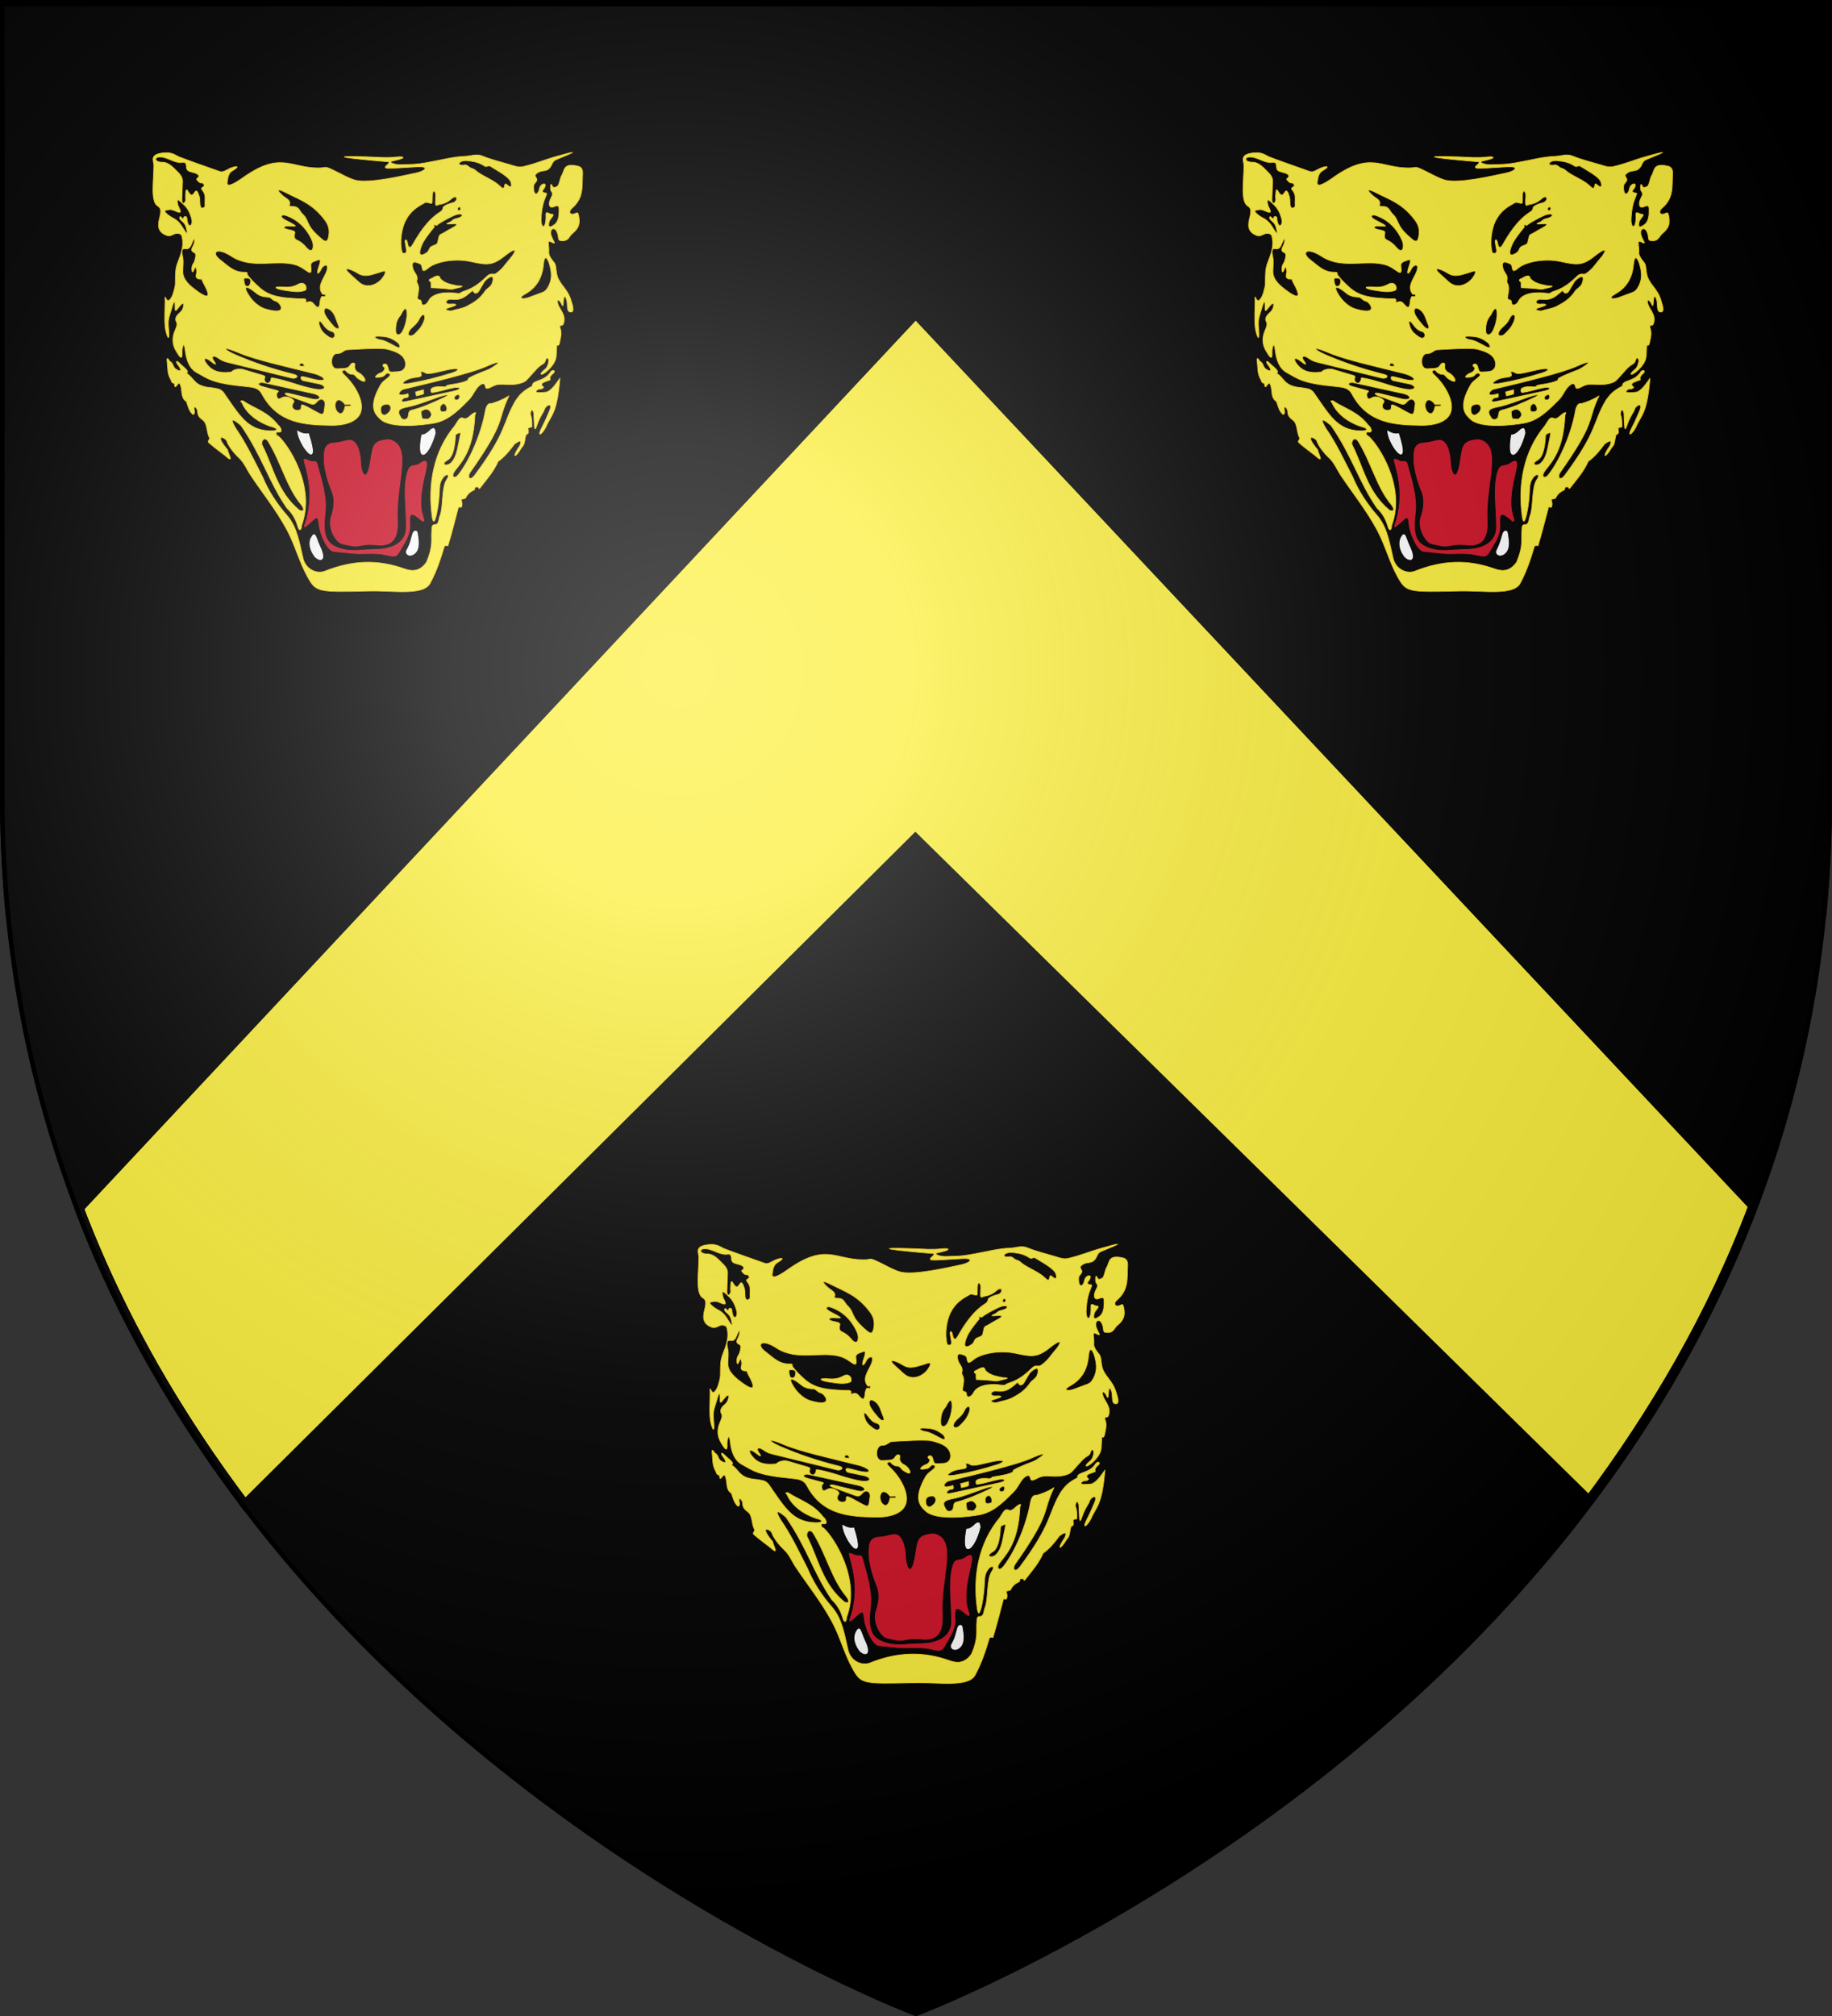 <?xml version="1.0" encoding="utf-8"?>
<!-- Generator: Adobe Illustrator 19.2.0, SVG Export Plug-In . SVG Version: 6.00 Build 0)  -->
<svg version="1.1"
	 id="svg2" inkscape:export-filename="/Users/olivier/Desktop/Blason Rouge/Blason_Vide_3D.png" inkscape:export-xdpi="144" inkscape:export-ydpi="144" inkscape:output_extension="org.inkscape.output.svg.inkscape" inkscape:version="0.48.2 r9819" sodipodi:docname="Blason famille fr d&apos;Abos.svg" sodipodi:version="0.32" xmlns:cc="http://creativecommons.org/ns#" xmlns:dc="http://purl.org/dc/elements/1.1/" xmlns:inkscape="http://www.inkscape.org/namespaces/inkscape" xmlns:rdf="http://www.w3.org/1999/02/22-rdf-syntax-ns#" xmlns:sodipodi="http://sodipodi.sourceforge.net/DTD/sodipodi-0.dtd" xmlns:svg="http://www.w3.org/2000/svg"
	 xmlns="http://www.w3.org/2000/svg" xmlns:xlink="http://www.w3.org/1999/xlink" x="0px" y="0px" viewBox="0 0 600 660"
	 style="enable-background:new 0 0 600 660;" xml:space="preserve">
<rect x="0" y="0" width="600" height="660" fill="#333333" stroke="none"/>
<style type="text/css">
	.st0{fill:#FCEF3C;stroke:#000000;stroke-width:3;}
	.st1{fill:none;stroke:#000000;stroke-width:3;}
	.st2{stroke:#000000;stroke-width:0.211;}
	.st3{fill:#CE1126;stroke:#CE1126;stroke-width:0.211;}
	.st4{fill:#FCEF3C;stroke:#FCD116;}
	.st5{fill:#FCEF3C;stroke:#FCD116;stroke-linejoin:round;}
	.st6{fill:#FFFFFF;stroke:#FFFFFF;stroke-width:0.211;}
	.st7{fill:url(#path2875_1_);}
</style>
<sodipodi:namedview  bordercolor="#666666" borderopacity="1.0" gridtolerance="10.0" guidetolerance="10.0" height="660px" id="base" inkscape:current-layer="layer4" inkscape:cx="250.50507" inkscape:cy="95.165359" inkscape:guide-bbox="true" inkscape:pageopacity="0.0" inkscape:pageshadow="2" inkscape:window-height="1220" inkscape:window-maximized="1" inkscape:window-width="1024" inkscape:window-x="-4" inkscape:window-y="-4" inkscape:zoom="0.50000001" objecttolerance="10.0" pagecolor="#ffffff" showgrid="false" showguides="true">
	</sodipodi:namedview>
<g id="layer3" inkscape:groupmode="layer" inkscape:label="Fond √©cu" sodipodi:insensitive="true">
	<path id="path3161" inkscape:connector-curvature="0" d="M0,0v260.4C0,274,0.6,287.2,1.9,300H2c25.7,257.6,298,360,298,360v-1.5
		c0,0,270.5-102,296-358.5h2.1c1.3-12.8,1.9-26,1.9-39.6V0H300H0z"/>
</g>
<path id="path10706" inkscape:connector-curvature="0" sodipodi:nodetypes="ccccccc" class="st0" d="M25.9,395.6
	C39.6,432,59,464.2,80.2,492.5l219.6-218.1l220.6,216.8c21-28.2,40.1-60.2,53.7-96.4L299.9,102.8L25.9,395.6z"/>
<g id="layer1" inkscape:groupmode="layer" inkscape:label="Contour final" sodipodi:insensitive="true">
	
		<path id="path1411" inkscape:connector-curvature="0" inkscape:export-xdpi="144" inkscape:export-ydpi="144" sodipodi:nodetypes="cccccc" class="st1" d="
		M300,658.5c0,0-298.5-112.3-298.5-397.8s0-259.2,0-259.2l597-0.1v259.2C598.5,546.2,300,658.5,300,658.5z"/>
</g>
<g id="g71199" transform="matrix(1.229,0,0,1.079,-104.837,-64.318)">
	<path id="path4729" class="st2" d="M307.3,563.4c5.7,11.7,11.9,12.1,18.3,11.2c5.2-0.8,9.1-0.5,12.1-0.5
		c9.4,0.1,10.8-6.4,12.6-10.8c11.6-29.3,13.6-26.6,20.1-31.2c5.6-3.9,18-20.6,16.2-41.7c-0.3-5.7-0.7-11.1-1.2-16.4
		c-0.5-7.6-3.7-8.2,0.9-12c1.5-1.2,2.5-4,3.5-6.7c2.1-8.9,0.7-16.5-4-22.2c-4.5,1.4-10,3.6-13.9,4.4c-2,0.4-1.9,0.8-3.7-0.9
		c-11.3-4-19.6-2.5-23.9-1.9c-11.9-3.6-23.4,1.4-34.5,0c-7.8-0.4-13.1,0.8-20,3.4c-0.8,0.3-1.5,0.1-2.3-0.3
		c-2.6-1.3-11.8-4.2-13.1-4.7c-4.1,2.6-7.2,6.6-5.5,16.8c0,3.2,0,6.4,2.4,10c2.9,4.6,1.8,8.8,1.4,13.1c-6,26.4,5,51.7,10.2,54.9
		C299.4,540.7,299.3,543.3,307.3,563.4L307.3,563.4z"/>
	<path id="path4747" class="st3" d="M326.6,531.8c0-1.5-0.6-6.8-3-6.6c-1.2,0.1-2.3,0.7-4,0.8c-2.6,0.1-2.7,2.4-2.7,4.3
		c-0.2,3.8,1.6,9.2,2,10.2c1,2.6,0.6,5.4,0,7.5c-1.3,3.9,1.3,8.3,2.8,8.6c1.4,0.3,3,1,4.6,0.6c2.1-0.6,3.9-0.3,5.4-0.2
		c3.8,0.1,4.9-2.7,4.7-7.7c-0.2-4.7,0.5-9.4,1-14.1c0.4-4.4,0.7-9.2-3.2-10.2c-4.4,0.2-4.3,2.2-4.8,5.5
		C328.4,538.9,326.7,535.6,326.6,531.8L326.6,531.8z"/>
	<path id="path4749" class="st3" d="M342.6,532.2c4.5-3.6-1.7,8.2,0.7,16.1c0.6,2,0.1,1.7-1,0.6c-3.1-3-2.5,0.3-2.5,2.3
		c0,2.3-0.9,4.2-1.8,5.9c-1.8,3.5-1.5,3.7-4.8,2.8c-2.8-0.7-5.9-0.1-8.6-0.4l-5.1-0.6c-1.6-0.2-3.6-5.1-3.9-8.3
		c-0.1-2-0.5-2.3-1.4-1.4c-3.3,3.5-2.5,2.3-2,0.4c1.4-5.5,1.2-10.7,0-15.8c-0.7-3.3-1.1-3.3,1-2.3c0.7,0.4,1.6-0.4,1.9,0.9
		c1.2,5,2.7,10,2.1,15.3c-0.4,3.6-0.4,7.5,1.9,9.2c1.8,1.4,4.3,1.9,7,1.7c1.2-0.1,2.3-0.2,5-0.3c1.2,0,7.9-0.4,7.8-6.9
		c0-5.9-0.9-11.9,0.3-16.5C339.9,532,340.8,533.6,342.6,532.2z"/>
	<g id="g4217" transform="matrix(0.208,0,0,0.213,-2.369,612.755)">
		<g id="g4213">
			<path id="path3834" class="st4" d="M1852.9-824.6c-1.2-0.1-7.8,1.7-22.8,6.5c-13.1,4.2-23.8,9.4-39.6,13.6
				c-6.3,1.7-10.7-0.5-17.4-2.7c-12.8-4.2-24.7-7.4-35-12.2c-8-3.7-14.7,0-22,0.3c-15.5,0.6-29.9,5-44.5,7.9
				c-12.4,2.5-14.9,3.6-37.8,4.1c-9.4,0.2-16.3-3.7-11.9-5c3.1-0.9,5.8-1.5,7.8-2.1c10.2-2.9,7.7-5.1-2.6-3.8
				c-12.5,1.5-20.9,0.3-36.2-0.3c-57-2.1-23.7,2.4,26.9,7.1c1.2,0.1-0.1,2.6-1.5,3.9c-2.1,2-5.1,4.7-0.4,5.2
				c5.3,0.6,18.2-0.8,38.4-2c16.3-1,10.7,5.9-1.1,8.7c-20.3,4.8-60.4,15.1-77.9,10.4c-9-2.5-22.1-11.4-32.4-16.4
				c-8-3.8-5-1-15.7-1.1c-36.1-0.2-48-24.2-96.5,14.1c-23.1,18.2-19.9,7.2-19.5,3.8c0.6-5.5,1.9-10.9,6-13.6
				c13.4-8.9,2.3-6.6-3.8-3.2c-4.2,2.3-7.9,5.6-12.5,3.8c-17.4-7-34.7-13.4-51.5-20.6c-3.5-1.5-8.5-6.6-17.7-6
				c-21.4,1.5-14.9,11.3-14.8,17.9c0.2,19.4-4.8,51.6,4.9,58c4.3,2.9,4.7,6.6,2.6,16.4c-2,9.1-4.3,20.7,9.9,25.9
				c4.1,1.5,8.6-3.3,11.9-3.3c6.6,0.1,6.6,3.6,7,6c2.5,11.8-1.5,23.6-5.4,34.7c-3.6,10.2-3,16.3-3.3,23.9c-0.2,6.2,0.9,7.4-2.7,20.6
				c-1.8,6.8-5.7,12.4-7.7,10.1c-3.4-4.1-2.8-8.7-2.8,1.7c0,12.7-1,24.8,0.2,37c0.8,8,6.7,29.3,4-2.5c-0.8-9.6,2.2-16.4,4.2-24.4
				c4-16.2,4.6-8,4.4-1.9c-0.2,8.9,1.8,3.5,6.3-2.1c7.4-9,4.4,3.6,2.5,6.5c-2.3,3.5-5.1,5.2-6.7,8.1c-1.5,2.7-1.9,5.2-0.6,7.8
				c2,4.1,0.3,8.1-1.5,12.7c-4.3,10.9-3.3,20.3,0.9,28.6c10.3,20.2,7.5,3.9,8.1-0.6c1.1-8.9,2.9-10.3,4,0.4
				c1.6,14.9,5.6,26.3,15.5,32.2c14.3,8.6,19.2,14.8,61.4,19.3c10.6,1.1,17.2,2,21.3,10.6c20.2,42.5,55.5,44.3,89.3,44.8
				c22.1,0.3,49.6-8.9,33.6-46.1c-4.8-11.1-11.1-19.2-18.7-27.4c-4.1-4.5,2.3-6.9,3.7-3.8c0.4,1,4.4,4.9,8.2,4.6
				c3-0.2,4.5,3.9,6.9,5.8c14.8,11.5,9.1-3.6,1.3-7.9c-6.3-3.5-5.7-9.1-5.2-11.1c0.7-2.7-3.1-5.7-6.7,1.2c-2.5,4.8-11.6,3.5-15.4,4
				c-10.7,1.3-9.5-22.3-0.3-21.6c5.5,0.4,8.3-5.2,12.5-5.4c12.6-0.7,42.7-3.2,51.2-0.8c10.6,3,22,7.2,23.6,19.3
				c0.9,6.8-2.6,12.3-9.2,12.6l-8.6,0.5c-4.6,0.3-4-5.5-5.5-9c-2.1-5-8.7-1.2-3.8,2.3c1.3,1,0.3,3.3-0.6,4.8c-1.8,3.1-5,3.2-7.1,4.8
				c-4,3.1-7,6.9,5,3.8c2.4-0.6,3.3-2.5,4.4-3.6c3.4-3.4,6.6,0.2,5.5,2.1c-2.9,4.6-8.8,7-12,13.2c-16.3,31.6-7.1,41.8,0,49.1
				c13.8,14,56,7.9,68.3,5.4c17.9-3.6,29.9-16.7,43.9-32.3c5.5-6.1,7.2-11.4,10.3-16.2c3.5-5.6,10.6-12,11.9-3.3
				c0.7,5,5.9,0.9,10.9-1.6c9.8-4.9,21,1.8,36.3-4.3c5.3-2.1,6.3-4.9,17.4-18.4c8.4-10.3,10.5-6.3,12.5-14.1
				c1.1-4.5,4.8-2.6,3.8,3.3c-0.7,4.1-2.1,7.9-4.1,9.7c-11.7,10.5-3.5,11,7.1-2.7c4-5.2,6.5-10.4,6.8-17.4l0.5-12.5
				c0.1-3.3,2.6,2.5,3.8-5.4c0.9-6,3.2-12.5,0.5-20.6c-1.7-5.1,2.9-1.9,4.1-5.1c4.2-11.6-3.3-19.3-6.2-26.9
				c-1.8-4.6-2.1-10.5,2.2-5.4c2.5,3,3.7,12.5,4.3-1.6c0.2-4.6,1.6-8.6,3.8-1.9c2.3,6.8-0.7,19.2,6,18.4c4.5-0.5,1.9-9.1-0.3-17.1
				c-4.2-15.6-14.2-22.1-17.4-33.9c-2.2-8.4-1.1-15.6-4.1-19.5c-6-8-7-11.9-6.8-14.9c0.8-8.2-3.1-17.9,2.7-14.6
				c8.6,4.9,2.6-0.9,0.3-9.2c-2.4-8.6,3.6-12.9,7-6c3.4,6.7,1.3,12.7,4.3,13.3c11.1,2.3,11.3-5.6,15.7-9.7
				c6.2-5.8,10.8-11.6,8.4-24.9c-1.1-6.2-1.9-5.1-4.6-3.8c-6.7,3.3-9.3-2.6-4.1-7.6c15.5-14.7,12.6-31.2,13.6-48.3
				c0.6-11.2-5-11.6-10.3-12.5c-15.1-2.5-12.8,8.7-16.8,14.9c-1.4,2.2-2.9,13.4-5.1,14.7c-2,1.1-4.9,2.7-5.7,1.2
				c-2.2-4.3-3.5-7.2-3,3.9c0.1,1.7,3.5,4.3,2,7.9l-2.3,5.4c-2.6,6.2-1.7,13.2,3.5,11.1c5.5-2.2,7.5-3.1,7.6,3.5
				c0.1,7.8-0.3,16.8-5.7,21.4c-9.6,8.1-7.7-1.3-7-4.1c1.2-4.7,9-10.6,2.7-10.6c-2.6,0-7-5.3-6.8,0.8c0.8,21.7-6.9,21-6.2,5.4
				c0.6-14.7,2.8-23.4,6.2-32.3c1.8-4.7,0.2-3.8-1.1-4.1c-6.2-1.3-2.5-4.3-1.4-6.3c5.5-9.7-4.4-7.7-5.7-0.3
				c-1.8,10.7-8.5,11.6-7.6-3.8c0.2-3.2,5.5-6.3,3.8-10c-1.9-4-2.8-4.6-0.3-7c7.6-7.4,14.2,0,19.6-12.8c1.6-3.7,2.2-5.7,6.5-7.6
				C1845.1-820.2,1854.7-824.5,1852.9-824.6L1852.9-824.6z M1324.7-818.1c1.2,0,2.5,0.1,4.1,0.5c7.2,1.5,13.3,6.8,21.9,7.5
				c2.9,0.2,7.8-2.7,7.9,5.4c0.1,5.5,2.2,6.8,6.7,8.1c4.6,1.2,10.3,3.2,9,6.7c-0.9,2.5-4.2,2.3-1.7,5c1.5,1.6,2.1,3.6,5.8,3.8
				c2,0.1,4.1,3.5,2.4,5c-3.2,2.9-4.2,1.6-0.6,7.1c3.9,6,1.6,13.7,2.4,20.3c0.2,1.9-5.4,7.3-6.5-1.2c-0.6-4.8,0.2-10-1.7-14
				c-0.7-1.5-0.4-2.7-1.2-3.5c-1-1.1-1.4-4.6-4-0.4c-1.8,2.9-3.8,7.1-7.9-0.2c-1.3-2.4-3-6.3-3.5,0.2c-0.3,3.5-0.5,6.8-0.1,9.8
				c0.6,4.5-5.3,10.9-4.9-0.9l0.8-23.8c0.2-4.8-1.3-8.8-5.9-13.8c-5.7-6.1-11.3-14.2-20.1-14.2
				C1317.8-810.8,1316.5-818,1324.7-818.1L1324.7-818.1z M1716.9-812.9c1,0,2.2,0.1,3.4,0.3c7,1.1,12.3,1.6,20.6,7.6
				c2.2,1.6,5-1.3,6.5-0.3c12.4,8.4,24.8,15.9,26.9,23c2.1,7.5-0.5,8.1-4.3,4.3c-3.1-3.1-3.1-1.8-3.8,1.3c-0.6,3-1,5.4-6,0
				c-7.3-7.9-18.2-12.3-27.6-19.2c-3.3-2.4-4.1-4.7-8.4-6c-3.5-1-5.7-5.5-9.2-4.9C1704-804.8,1706.8-812.9,1716.9-812.9
				L1716.9-812.9z M1477.3-771c2.1,0,7.8,3.1,10.2,4.5c16.6,9.5,32.4,14.6,48.3,38c4.4,6.5,6.9,13.2,5,24.2
				c-2,11.2-7.2,4.5-12.7-0.8c-17-16.8-11.9-22.8-20.9-32c-3.4-3.5-4.4-10.3-11.1-10.4c-8.1-0.1-5-2.4-5-4.6
				c0.1-5.2-5.3-7.2-9.2-11.1C1476.1-769.1,1475.6-771,1477.3-771z M1675.7-769.4c1.1,0.1,2.4,2.4,2.3,5.4l-0.3,10.5
				c-0.2,7.1,2.6,3.5,4.3,3.2c7.5-1.3,12.1-4.2,15.5-7.6c8-8.2,10,1.4,3.5,4.6c0,0-10.3,2.6-13.3,6.5c-0.7,4-1.2,5-4.1,7.1
				c-16.8,12-27.4,31.6-35.2,46.6c-3.2,6.2-5.6,3.4-6.3-1.1c-1.3-9-3.9-6.1-3.2-2.2l1.6,10.3c1.1,6.7-5,6.3-5.7,3.2
				c-3.1-13.5-0.7-32.6,4.3-43.9c6.7-14.9,15.8-20.5,25.2-26.3c2.8-1.7,9.1,3.3,9.2-0.3l0.3-11.4
				C1674-768.1,1674.8-769.4,1675.7-769.4z M1347.8-756.8c1.5,0,4.6,3.8,7.4,6.6c5.5,5.6,8.5,13.2,10.2,20.9c1.9,8.9-5,15.4-6.3-1.7
				c-0.2-3.1-3.6-3.1-4-0.6c-0.4,2.3-1.6,1.5-3.5-0.9c-1.4-1.9-2.8,1.5-0.6,3.8c1.2,1.3,2.2,2.3,3.6,3.8c2.3,2.4,3.1,5.1,3.6,7.2
				c4.4,17.6-3,2.4-6.1-2.7c-5.7-9.4-10.9-10.2-15.2-13.7c-10.7-8.7-4.1-8-1.7-8.7c3.3-1,5.9,0.1,10.9,2.5c9,4.3,2.4-5.5,1.5-9.4
				C1346.6-755,1346.8-756.8,1347.8-756.8L1347.8-756.8z M1708.1-747.1c2.5,0.2,2.9,4.6-0.5,5.4c-3.2-2.1-1.3-3.7,0-5.4
				C1707.7-747,1707.9-747.1,1708.1-747.1L1708.1-747.1z M1708.5-736.8c0.3,0,0.6,0,0.8,0c4.5,0.2,3.6,4.6-5.5,6.6
				c-4,0.9-4.9,3.6-7.6,4.9c-3.7,1.8-6.3,3.1-0.5,2.7l3.5-0.3c9.9-0.8,5,3.1-1.9,7c-5.4,3.1-8.3,5.8-12.2,7.6
				c-2.6,1.2-2.8,3.1-3.2,5.2l-1.4,6.8c-0.8,3.8-6.1,3.7-9,6.5c-2.1,2.1-2,5.7-4.9,7.9c-10.7,8.1-10.5-0.1-6.3-11
				c2.1-5.6,6.9-13.4,15.6-25.1c1-1.4-1-2.3-0.3-3c0.9-0.9,3.8,0.3,3.8,0.3c3.4-3.6,13.3-9.4,20.6-13.3
				C1703.5-735.9,1706.4-736.7,1708.5-736.8L1708.5-736.8z M1483.2-735.4c0.4,0,0.7,0,1.1,0.1c7.6,2.3,25.4,10.6,35.5,36.6
				c2.8,7.3,1.2,21.2-8.1,8.8c-3-4.1-6.8-7.5-11.7-10c-3.7-1.9-3.1-5.2-2.9-8.1c0.1-2.2,2.6-4.1-5-6l-3.8-0.9
				c-7.3-1.8-4.6-5,0.3-4.9c10.5,0.2,15.8,2.5-2-7.8C1477.2-732.8,1480.4-735.4,1483.2-735.4z M1368.9-701.4c1,0,0,6.2-1.4,9.3
				c-3.3,6.9-2,7.5-0.9,8.8c2.1,2.5,6.3,0.3,2.5,13.4c-1,3.6-3.6,5-3.5,11.5c0.1,5.3,1.3,5.2,2.6,1.2c2.9-8.7,3.3,0,3.6,2.1
				c0.4,3.9-4.2,10.4,5,11.1c2.9,0.2,0.2-1.4,4.4,7.2c12.4,25.2-1,15.9-7.9,10.4c-9.4-7.5-19.2-16.1-19.3-28.3
				c-0.1-6.6,1.2-12.7,0-20c-0.9-5.2-3.1-13.8,3.2-12.7c2.8,0.5,5.5,0.1,7.5-5.4C1367-699.2,1368.3-701.4,1368.9-701.4z
				 M1778.3-685.4c3.3-0.3-1.4,7.9-6.2,13.7c-4.5,5.5-7.8,12.8-17.1,19.8c-2.7,2-6.4-1.4-10.6,3c-6.8,7.1-15.3,16.7-29.8,21.9
				c-7.1,2.5-3.3,4.1-11,2.9c-16.2-2.5-30.4,1.3-34.6,10.7c-3.5,7.8-9.2,7.5-9.2,3c0-2.4-0.7-3.9-2.7-4.3c-3.4-0.8-2.4-3.1-2.2-5.1
				c0.7-5.9,2.8-12.3-0.5-18.7c-1.3-2.4-0.7-2.6-0.3-4.6c1.2-6.4-3.4-9.9-4.9-14.9c-2.8-9.2-0.7-13.3,9.2-7.6
				c4.1,2.4-0.3,15.7,10,5.7c8-7.7,31.3-14.7,54.5-9.2c19,4.5,26.8,6.6,42.3-7C1772.6-682.7,1776.6-685.2,1778.3-685.4z M1400-683.9
				c3.5-0.1,9,1.9,16.2,7.1c26.4,19.1,56.5,4.3,81.7,12.1c14.6,4.5,22.5,21.5,20.1,1.9c-0.4-3.5,1.1-5.7,5.8-7.3
				c4.2-1.5,8.7-5.4,4.8,7.1c-4.7,14.8,0,11.1,2.3,5.2c2.9-7.4,12-10.3,6.9,3.8c-3.7,10-12.2,20.6-4.7,31.2c0.9,1.3,4.2-1,3.7,1.4
				c-0.4,1.8-0.3,1.3-0.8,2.2c-0.4,0.8-3.5-1.5-4.4,0.5c-1.8,4-1.8,7-1.9,8.7c-0.9,9-4.2,5.6-6.5,2.9c-2.6-3.1-4.2-6.6-9.6-4.4
				c-1,0.4-2.5,1.5-1.9-1.7c0.8-4.4-4.3-2.7-9.6-3.1c-17.4-1.3-35.9-1.4-50.6-16.7c-5.4-5.6-10.6-10.9-14.7-17.3
				c-1.4-2.1,2.3-3.8-5-3.8c-13.1-0.2-20.7-10-29.3-17.1C1394.3-677.8,1394.2-683.7,1400-683.9z M1819-674.4
				c1.6,0.1,3.4,4.2,4.3,7.3c2.9,10.3,4.5,21,0,31.5c-3.9,9.1-6.3,9.5-12.2,11.9l-14.3,5.9c-6,2.5-15.7,2-3.8-5.4
				c14.6-9.1,21.6-23.6,23-41.8C1816.6-672,1817.8-674.4,1819-674.4z M1565-658.7c2.6,0.1,8.1,2.7,13,6.1c9.4,6.6,17.6,2.1,26.7-0.6
				c3.5-1,14.8-7.7,5,7.7c-3.9,6.1-18.1,17.7-30.5,5.2l-10.9-11c-5-5-5.4-7.1-3.7-7.3C1564.7-658.7,1564.8-658.7,1565-658.7
				L1565-658.7z M1749.7-647.5c2,0.1,2.8,2.5,0.5,9.7c-1.5,4.5-7.1,7.9-8.4,10c-6.9,11.8-14.8,17-23.9,22.3
				c-6,3.4-12.7,4.2-19.5,6.5c-2.1,0.7-12.9-1.4-3-4.6c14.5-4.7,7.4-5.3,1.3-4.9c-8.2,0.6-6.4-7.9,1.9-6.8c11.9,1.6,17.1-3.9,23-9.2
				c3.9-3.4,3-4.5,5.4-0.8c1.1,1.7,4.2,2.2,6.5-2.2l6.5-12.3c1.4-2.7,6.3-7.3,9.2-7.7C1749.4-647.5,1749.5-647.5,1749.7-647.5
				L1749.7-647.5z M1434.7-645.8c0.2,0,0.5,0,0.8,0c0.6,0,1.4,0.1,2.3,0.3c2.5,0.4,3.4,2.6,3.2,4.4c-0.3,4-1.6,7.9-5.4,6.9
				c-2.4-0.7-2.7-4.1-3.1-6.7C1432.4-642.7,1431.2-645.5,1434.7-645.8L1434.7-645.8z M1435.8-632.3c2.5,0,8,4.2,11.5,7.5
				c6.3,6,11,5.6,17.1,6.5c3.1,0.5,4.6,4.7,9.2,5.8c4.5,1.1,17.5,21-13.6,10.9c-11.2-3.6-19.2-15.7-20.1-17.3
				C1433.8-629,1433.6-632.3,1435.8-632.3z M1537.6-602.7c1.3-0.1,3.2,0.7,5.6,2.7c5.9,5.2,6.9,13.4,9.8,20.4
				c3.2,7.7-1.9,7.4-5.8,2.5c-3.8-4.9-7.5-9.6-10.4-15.3C1534.2-597.7,1534.6-602.4,1537.6-602.7z M1639.1-602.1
				c2.3-0.2,2.3,7.9,2,11.2c-0.9,9.8-4.2,18.7-5.7,21.4c-3.7,6.9-8.7,5.4-8.7-0.8c-0.1-9.6,1.2-16,6.5-22.8
				C1636.1-599.6,1637.9-602,1639.1-602.1z M1662-593.4c2.1-0.1,3.1,3.8,0.6,10.2c-3.7,9.4-7.2,12.1-11.1,16.8
				c-3.9,4.7-11.3,4.2-7.6-3.5c2.7-5.7,9.6-9.2,12.7-16.8C1658.5-591.3,1660.5-593.3,1662-593.4z M1529.2-584.2
				c0.8-0.1,2.1,1,3.7,3.5c3,4.5,6.4,9.6,11.9,11.1c6.9,1.9,4.5,14.5-4.4,7.3c-3.7-3-7.9-6.2-10.2-12.3
				C1528.1-580.3,1527.9-584,1529.2-584.2z M1604.7-562.7c0.6,0,1.3,0,2,0.1c7.1,0.3,13.7,0.9,23,9.2c2.2,2,5,9.7-2.2,5.7
				c-8.2-4.6-14.2-9.2-21.7-10.3C1602.5-558.5,1595.6-562.7,1604.7-562.7z M1409.8-545.1c1.8,0,6.7,1.6,15.6,5.8
				c22,10.4,63.4,20.3,95.9,29.5c16.1,4.6,20.2,13.8-1,7.9l-10.9-3.1c-6.4-1.8-4.2,4.8-1,5.5l20,4.6c10,2.3,10.3,10.3-5.4,7.3
				c-18-3.5-34.7-12.1-52.6-15.5c-5-1-2.5,0.5-3.8,3.6c-2.7,6.3-7.6,3.3-8.1-1.5c-0.2-2.3,2.7-4.6-1.9-6.1l-23.4-7.7
				c-3-1-5.2-1.9-9.6-1c-6.9,1.5-6.1,4-8.2,4.2c-17.6,2-24.5-3.5-29.6-10.1c-6.6-8.6-4.9-13.3,4.6-5c3,2.7,9.1,7.6,2.9-1.7
				c-2.9-4.3-1.1-8.7,6-3.3c3.7,2.8,6.3,4.5,10.9,5.8l83.6,22.8c5,1.4,10.5-3.1,2.5-5.4c-30.5-8.5-50.6-16.5-73-27
				C1412.5-540.5,1406.8-545.1,1409.8-545.1L1409.8-545.1z M1757.5-525.6c3.3,0.1-7.5,8.2-12,10.4c0,0-18,7.3-25.2,12.2
				c-1,0.7-0.6,2.7-1.7,3.3c-8.9,5-25,5.7-26.3,7.3c-1.5,1.9-2.6,2-6,1.6c-2.6-0.3-9.4-0.6-13.3,2.2c-1.7,1.2-1.4,6.2,0.5,6
				c9.6-1.3,18.7-5.1,28.2-7c6.9-1.4,11.7,2.1-0.8,5.1l-60.5,14.6c-9.8,2.4-5.6-4.3-1.4-5.4c0,0,2.8,0,3.5-0.9c1-1.3,0-4.7,0-4.7
				c-18.2,6.2-10.1-5.2-6-6.3c41.6-11,88.1-23.7,105.5-32.2C1751.6-524.1,1756-525.7,1757.5-525.6L1757.5-525.6z M1506.1-524.2
				c2.5-0.1,3.2,2.1,3.9,4.3c-3.3-0.1-8.1,1.1-5.9-3.8C1504.8-524,1505.5-524.2,1506.1-524.2z M1702.8-516.5c6.6-0.2,4,3.3-4.5,6.2
				c-17.1,5.9-32.9,10.6-52.9,14.5c-4.6,0.9-14.4,2.4-6.2-3.7c9.9-7.1,22.5-2.6,20.2-9.7c-2.4-5,2.8-3.2,5.8-1.1
				c3.9,2.8,19.9-3.2,31.5-5.4C1699.2-516.2,1701.3-516.5,1702.8-516.5L1702.8-516.5z M1455.4-496.9c0.6,0,1.2,0.1,1.8,0.2
				l63.5,15.5c12.8,3.1,10.3,10.9-1.5,7.7l-28.8-7.8c-5.4-1.5-8.5,0.4-0.6,3.6l27,10.9c3.8,1.5,5.7,1.9,9-2.5
				c5.4-7.1,11.1-2.6,10.4,4l-1,8.4c-0.9,7.6-4.3,5.1-7.9,3.1c-7.9-4.5-13.1-8.3-18.4-10.7c-4.1-1.9-2.9,1.4-3.2,3.8
				c-0.7,5.8-11.9,4.2-11.5-2.9c0.1-1.2,0.2-2.5,1.5-4.4c1.4-2.1,0.5-3.4-0.6-4.4c-3.2-3.1-8.7-5.4-12.8-3.5c-4,1.9-6.5,4.7-7.9-1.3
				c-1.7-7.4,6.5-6.5-1.3-8.8l-16.1-4.8C1447.7-493.5,1451.1-496.9,1455.4-496.9L1455.4-496.9z M1706.5-479.7
				c3.3-0.2,3.1,8.1-2.2,7.7c-2.2,0.2-4.9-4.7,1.1-7.3C1705.8-479.6,1706.2-479.7,1706.5-479.7z M1692.6-479.2
				c1.8,0.1,0.7,1.5-6.2,5c-12.7,6.5-25.3,12.9-39.3,16.8c-2.6,0.7-3.6,2.1-4.1,7.6c-0.5,6.4-7.1,7-9.2,3.5
				c-6.3-10.6-3.3-13.3,9.6-16.1c11.4-2.5,27.1-9.5,38.2-13.8C1686.2-478.1,1690.8-479.3,1692.6-479.2z M1553.5-472
				c3.2-0.2,6.9,3.9,8.2,6.4c1.6,0.3,6-0.4,7.4,0.1c0.3,0.1,0.2,1.6,0.2,1.7c0.1,0.8-2,0.4-7.4,0.7c-3,17.3-10.2,8.7-11.5,5.5
				c-1.3-3.2-2.1-7.2-0.6-10.9C1550.8-470.9,1552.1-471.9,1553.5-472L1553.5-472z M1688-466.6c3.6-0.1,5.8,8.4,3.3,10.5
				c-4.9,1.9-8.9,2.1-7.3-7C1685.4-465.6,1686.8-466.6,1688-466.6z M1615.9-465.9c2.9-0.1,4.8,3.2,4.6,5.7c-0.4,4.7-3.3,7.1-6,9
				c-2.6,1.8-5.8,0.1-6.5-3.3C1605.9-464.9,1611.6-465.7,1615.9-465.9L1615.9-465.9z M1665.3-458.9c0.3,0,0.5,0,0.8,0
				c4.4,0.3,7.4,6.5,6.3,9c-3.3,7.8-7.1,4.4-10.9,4.6c-1.5,0.1-2.1-6.4-2.2-9.8c0-1.6,1.6-1.8,3.5-3
				C1663.7-458.5,1664.5-458.8,1665.3-458.9z"/>
			<path id="path4731" class="st5" d="M1334.3-531.1c-0.5,0-0.8,1.3-0.3,5.4c1,8.2-0.2,15.7,4.7,24.9c1,1.9,0.1,3.7,3.8,5.1
				c2.2,0.8-0.3,8.9,4.2,2.5c0.9-1.3,3.3-6.4,5.1,3c1.4,7.3,0.2,16.1,6.8,20.3c2,6.1,3,12.7,7.6,17.8c1.8,1.9,3.3-0.6,2.6-4.7
				c-1.9-9.9,4.2-3.4,4.2,1.3c0.1,6.5,3.1,9.1,6.8,12.3c6.2,5.4,4.3,16.9,8.4,25c1.3,2.5-3.8,4.7-0.4,7.6c8.2,7.7,13.6,12,19.9,17.4
				c13.6,14,3.7-3.5,3.8-7.6c-18.7-24.8-3.3-17.7-1.3-13.1c1.6,6.3,8.6,17,16.1,24.7c6.5,6.8,9.8,16.4,14.9,24.9
				c14.8,24.7,32.8,49.5,46.4,77.7c10.2,21.2,15.6,44.9,25.8,65.6c11.4,23.2,12.9,22.8,80,21.1c30.1-0.8,68.9,7,77.4-11
				c8.2-16.8,13.4-34.5,18.2-52.4c1.6-2.2,3.1-1.4,4.6-0.9c5-18,9.1-36.9,13.6-55.4c1.9,0.5,4,1.6,4.2-1.7c0.8-2.5,0-5.8-0.9-8.9
				l5.5-1.7c1.9-4.1,4-8.3,11.4-11.9c1.2-7.1,3.4-3.2,5.1-4.6c0.7,1.3,0.5,5.1,3.8-0.4c7.7-11.1,16-21.3,21.6-35.6
				c8.4-6.6,14.9-15.6,21.1-24.9c11-8.8,7.9-0.6,6.8,2.5c-10.4,16.9-7,19.8,2.6,2.1c4-3.9,3.5-11.4,5.1-17.3l3-2.6
				c0.4-2.1,0.3-4.5-0.4-7.2c1.6-0.7,3-1.5,5.1-1.7c0.1-10.9-0.7-15-1.7-16.9c-1-5,2.6-11.7,4.2-2.9l0.8,18.2c0.4,6.5,1.5,4.8,3-0.4
				c2.4-8.1,5.8-14.8,9.3-21.2c1.4-8.1,11.4-12.6,7.6-1.3c-3,7.8-5.8,15.6-9.3,22.9c-9,19.2-0.3,11.5,4.2,1.3
				c6.4-17.1,14-17.3,17.8-69c-4.8,7.3-9,15.4-16.5,19.5c-3.1,0.5-6,0.9-8.5,0.8c-7.5,0.6-6.8-3-1.7-5.1c3,0.5,4.6-0.8,5.9-2.5
				c-2.2-2.1-4.3-4.2-0.4-6.8c2.8-1.3,5.5-2.5,8.9-3.8c-1.5-4,1.3-6.8,4.2-9.7c2.2-2.4,0.4-5.7-3.4-2.1
				c-8.2,15.5-24.3,11.3-23.7,20.7c-13.5,7.5-16.9,13.9-21.2,20.3c-17,31.8-10.2,43.3-52.9,107.1c-5.1,7.2-9.5,4.3-6.4-3.4
				c48.1-75.7,34.5-73.3,50.4-110c-8.2,5.8-15.3,8.5-22.4,11c-4.1-1.1-6.3,3.1-7.6,9.3c-4.9,32-19.5,70.2-34.3,91.4
				c-5.1,7.5-9.6,3.7-6.4-2.5c5.8-11.1,25-25.5,27.1-81.7c2.6-6.3-0.5-3.1-2.1-2.6c-3.6,2.3-7.9,9.5-12.4,7
				c-4.9-2.7-6.7,3.2-11.3,10.8c-26.9,35.9-34.8,82.6-28.8,130.3c1,4.8,1.9,10.7,5.1-2.6c7.2-36.5,0.6-43.1,9.7-55.4
				c4.6-5.2,8.1-2.1,3.8,4.2c-6.8,10.9-4.4,39.4-8.4,50.8c-2.3,4.5-0.7,14.3-8.1,13.5c-1.7,0.5-2.8,2.5-2.6,7.2
				c-1.3,14,2.6,21-6.8,46.1c-8,12.8-17.6,13.8-27.9,9.7c-34.5-13.8-66.9-12.5-102,3c-11,4.9-25-2.7-28.3-17.8
				c-4.6-21.2-7.2-43.5-19.9-60.5c-13.7-17.4-24.7-36-32.2-56.3c-10.8-23.3-20.9-47.5-33.9-68.2c-8.1-14.9-5.3-15.7,6.4-4.6
				c26.8,42.9,36,80.8,58.8,117.6c6.9,7.3,11.2,15.6,13.6,24.6c2.8,11.8,5.6,4.2,5.1,0.8c19.1-56.2-17.6-116.2-29.2-127.4
				c-5.1-2.4-3.2-6.9-0.9-6.3c8.1,1.9,2.4-8.7,0.4-9.5c-13.4-19.5-30.1-23.7-45.3-34.9c-2,0-4.3-0.2-1.3,2.6
				c9,23.5,33.6,33,38.1,34.3c9.2,2.6,8.4,6.5-2.6,5.9c-28.7-1.4-38.4-21.8-59.2-55c-4.8-6-9.6-5.1-14.4-6.4
				c-24.2-1.8-22.2-13.7-33-20.7c4.8-2.8-4-8.8-8.1-13.5c-5.7-6.7-5.3-2-2.9,1.3c6.3,8.9,3.5,11.2-3,5.9c-3.4-2.8-2.9-8.5-7.2-10.6
				C1337-527.4,1335.2-531,1334.3-531.1L1334.3-531.1z M1709-425.4c1.3,0,0.8,1.9,0.1,5.8c-3.2,16.5-3.9,29.2-11.8,37.5
				c-5.1,5.3-14.1,2.1-4.2-4.2c7.2-4.6,9.1-19.1,10-31.1c0.2-3-0.5-5.2,2.8-6.8C1707.4-425.1,1708.3-425.4,1709-425.4L1709-425.4z
				 M1458.9-416.4c1.2-0.1,2.6,0.7,4.1,2.8c17.2,30.6,24,66.3,43.2,91.4c4.7,7.3,2.1,9.8-2.9,7.2c-28.5-26.1-33.2-61.3-47.8-93.1
				C1454.4-410.7,1455.9-416.3,1458.9-416.4L1458.9-416.4z"/>
		</g>
		<path id="path3858" class="st5" d="M1652.2-483.5l1.1,5.7c6.9-1.6,6.5-1.7,9.2-3l-0.1-5.7L1652.2-483.5z"/>
		<path id="path3868" class="st4" d="M1672-639.9c0,2.8,0,5.7,0.3,8.1c6.9,0.5,13.1,0.5,20.9,1.6c2.7,0.4,5.3,1.1,8.7-0.3
			c9.3-2.2,14.8-4,4.3-4.1c-7.5-1.8-15.3-2.9-21.4-9.2c-2.3-1.8-0.3-7.6-8.7-3.5C1674.1-645,1665.8-644,1672-639.9L1672-639.9z"/>
		<path id="path3894" class="st5" d="M1484.4-632.8c6.7,0.6,12.2-0.8,17.4-4c9.5-5.8,12.5,7.2,8.6,8.8c-8.6,3.6-18.3,0.9-26.1-0.2
			C1473.4-629.8,1466.6-634.4,1484.4-632.8L1484.4-632.8z"/>
	</g>
	<path id="path4733" class="st6" d="M314.3,560.3c0.8,1.3,3.2,2.2,1.8-1.9c-0.2-0.5-0.5-1.3-0.8-2.1c-0.7-2-0.9-3.5-1.8-1.6
		C312.9,555.9,312.8,557.9,314.3,560.3z"/>
	<path id="path4735" class="st6" d="M340.5,553.6c0.3-1.1,1.1-1.1,1.2-0.3c0.3,2.1,0.7,4.7-0.6,6.1c-1.3,1.4-2.7,0.4-2.2-0.8
		C340,556.4,340.1,555.1,340.5,553.6L340.5,553.6z"/>
	<path id="path4737" class="st6" d="M309.9,522.4c0.9,0.6,1.8,1,2.9,0.8C316.2,535.3,310.1,526.8,309.9,522.4z"/>
	<path id="path4739" class="st6" d="M342.9,523.6c1-0.1,1.7-0.8,2.5-1.7c1.1-0.8,0.9,0.4,1.1,1C345.1,529.7,341.4,533.3,342.9,523.6
		L342.9,523.6z"/>
</g>
<g>
	<g id="g71199_1_" transform="matrix(1.229,0,0,1.079,-104.837,-64.318)">
		<path id="path4729_1_" class="st2" d="M162,231.4c5.7,11.7,11.9,12.1,18.3,11.2c5.2-0.8,9.1-0.5,12.1-0.5
			c9.4,0.1,10.8-6.4,12.6-10.8c11.6-29.3,13.6-26.6,20.1-31.2c5.6-3.9,18-20.6,16.2-41.7c-0.3-5.7-0.7-11.1-1.2-16.4
			c-0.5-7.6-3.7-8.2,0.9-12c1.5-1.2,2.5-4,3.5-6.7c2.1-8.9,0.7-16.5-4-22.2c-4.5,1.4-10,3.6-13.9,4.4c-2,0.4-1.9,0.8-3.7-0.9
			c-11.3-4-19.6-2.5-23.9-1.9c-11.9-3.6-23.4,1.4-34.5,0c-7.8-0.4-13.1,0.8-20,3.4c-0.8,0.3-1.5,0.1-2.3-0.3
			c-2.6-1.3-11.8-4.2-13.1-4.7c-4.1,2.6-7.2,6.6-5.5,16.8c0,3.2,0,6.4,2.4,10c2.9,4.6,1.8,8.8,1.4,13.1c-6,26.4,5,51.7,10.2,54.9
			C154.2,208.6,154,211.3,162,231.4L162,231.4z"/>
		<path id="path4747_1_" class="st3" d="M181.4,199.8c0-1.5-0.6-6.8-3-6.6c-1.2,0.1-2.3,0.7-4,0.8c-2.6,0.1-2.7,2.4-2.7,4.3
			c-0.2,3.8,1.6,9.2,2,10.2c1,2.6,0.6,5.4,0,7.5c-1.3,3.9,1.3,8.3,2.8,8.6c1.4,0.3,3,1,4.6,0.6c2.1-0.6,3.9-0.3,5.4-0.2
			c3.8,0.1,4.9-2.7,4.7-7.7c-0.2-4.7,0.5-9.4,1-14.1c0.4-4.4,0.7-9.2-3.2-10.2c-4.4,0.2-4.3,2.2-4.8,5.5
			C183.2,206.9,181.5,203.6,181.4,199.8L181.4,199.8z"/>
		<path id="path4749_1_" class="st3" d="M197.3,200.2c4.5-3.6-1.7,8.2,0.7,16.1c0.6,2,0.1,1.7-1,0.6c-3.1-3-2.5,0.3-2.5,2.3
			c0,2.3-0.9,4.2-1.8,5.9c-1.8,3.5-1.5,3.7-4.8,2.8c-2.8-0.7-5.9-0.1-8.6-0.4l-5.1-0.6c-1.6-0.2-3.6-5.1-3.9-8.3
			c-0.1-2-0.5-2.3-1.4-1.4c-3.3,3.5-2.5,2.3-2,0.4c1.4-5.5,1.2-10.7,0-15.8c-0.7-3.3-1.1-3.3,1-2.3c0.7,0.4,1.6-0.4,1.9,0.9
			c1.2,5,2.7,10,2.1,15.3c-0.4,3.6-0.4,7.5,1.9,9.2c1.8,1.4,4.3,1.9,7,1.7c1.2-0.1,2.3-0.2,5-0.3c1.2,0,7.9-0.4,7.8-6.9
			c0-5.9-0.9-11.9,0.3-16.5C194.7,200,195.6,201.5,197.3,200.2z"/>
		<g id="g4217_1_" transform="matrix(0.208,0,0,0.213,-2.369,612.755)">
			<g id="g4213_1_">
				<path id="path3834_1_" class="st4" d="M1154.6-2379.8c-1.2-0.1-7.8,1.7-22.8,6.5c-13.1,4.2-23.8,9.4-39.6,13.6
					c-6.3,1.7-10.7-0.5-17.4-2.7c-12.8-4.2-24.7-7.4-35-12.2c-8-3.7-14.7,0-22,0.3c-15.5,0.6-29.9,5-44.5,7.9
					c-12.4,2.5-14.9,3.6-37.8,4.1c-9.4,0.2-16.3-3.7-11.9-5c3.1-0.9,5.8-1.5,7.8-2.1c10.2-2.9,7.7-5.1-2.6-3.8
					c-12.5,1.5-20.9,0.3-36.2-0.3c-57-2.1-23.7,2.4,26.9,7.1c1.2,0.1-0.1,2.6-1.5,3.9c-2.1,2-5.1,4.7-0.4,5.2
					c5.3,0.6,18.2-0.8,38.4-2c16.3-1,10.7,5.9-1.1,8.7c-20.3,4.8-60.4,15.1-77.9,10.4c-9-2.5-22.1-11.4-32.4-16.4
					c-8-3.8-5-1-15.7-1.1c-36.1-0.2-48-24.2-96.5,14.1c-23.1,18.2-19.9,7.2-19.5,3.8c0.6-5.5,1.9-10.9,6-13.6
					c13.4-8.9,2.3-6.6-3.8-3.2c-4.2,2.3-7.9,5.6-12.5,3.8c-17.4-7-34.7-13.4-51.5-20.6c-3.5-1.5-8.5-6.6-17.7-6
					c-21.4,1.5-14.9,11.3-14.8,17.9c0.2,19.4-4.8,51.6,4.9,58c4.3,2.9,4.7,6.6,2.6,16.4c-2,9.1-4.3,20.7,9.9,25.9
					c4.1,1.5,8.6-3.3,11.9-3.3c6.6,0.1,6.6,3.6,7,6c2.5,11.8-1.5,23.6-5.4,34.7c-3.6,10.2-3,16.3-3.3,23.9
					c-0.2,6.2,0.9,7.4-2.7,20.6c-1.8,6.8-5.7,12.4-7.7,10.1c-3.4-4.1-2.8-8.7-2.8,1.7c0,12.7-1,24.8,0.2,37c0.8,8,6.7,29.3,4-2.5
					c-0.8-9.6,2.2-16.4,4.2-24.4c4-16.2,4.6-8,4.4-1.9c-0.2,8.9,1.8,3.5,6.3-2.1c7.4-9,4.4,3.6,2.5,6.5c-2.3,3.5-5.1,5.2-6.7,8.1
					c-1.5,2.7-1.9,5.2-0.6,7.8c2,4.1,0.3,8.1-1.5,12.7c-4.3,10.9-3.3,20.3,0.9,28.6c10.3,20.2,7.5,3.9,8.1-0.6
					c1.1-8.9,2.9-10.3,4,0.4c1.6,14.9,5.6,26.3,15.5,32.2c14.3,8.6,19.2,14.8,61.4,19.3c10.6,1.1,17.2,2,21.3,10.6
					c20.2,42.5,55.5,44.3,89.3,44.8c22.1,0.3,49.6-8.9,33.6-46.1c-4.8-11.1-11.1-19.2-18.7-27.4c-4.1-4.5,2.3-6.9,3.7-3.8
					c0.4,1,4.4,4.9,8.2,4.6c3-0.2,4.5,3.9,6.9,5.8c14.8,11.5,9.1-3.6,1.3-7.9c-6.3-3.5-5.7-9.1-5.2-11.1c0.7-2.7-3.1-5.7-6.7,1.2
					c-2.5,4.8-11.6,3.5-15.4,4c-10.7,1.3-9.5-22.3-0.3-21.6c5.5,0.4,8.3-5.2,12.5-5.4c12.6-0.7,42.7-3.2,51.2-0.8
					c10.6,3,22,7.2,23.6,19.3c0.9,6.8-2.6,12.3-9.2,12.6l-8.6,0.5c-4.6,0.3-4-5.5-5.5-9c-2.1-5-8.7-1.2-3.8,2.3
					c1.3,1,0.3,3.3-0.6,4.8c-1.8,3.1-5,3.2-7.1,4.8c-4,3.1-7,6.9,5,3.8c2.4-0.6,3.3-2.5,4.4-3.6c3.4-3.4,6.6,0.2,5.5,2.1
					c-2.9,4.6-8.8,7-12,13.2c-16.3,31.6-7.1,41.8,0,49.1c13.8,14,56,7.9,68.3,5.4c17.9-3.6,29.9-16.7,43.9-32.3
					c5.5-6.1,7.2-11.4,10.3-16.2c3.5-5.6,10.6-12,11.9-3.3c0.7,5,5.9,0.9,10.9-1.6c9.8-4.9,21,1.8,36.3-4.3
					c5.3-2.1,6.3-4.9,17.4-18.4c8.4-10.3,10.5-6.3,12.5-14.1c1.1-4.5,4.8-2.6,3.8,3.3c-0.7,4.1-2.1,7.9-4.1,9.7
					c-11.7,10.5-3.5,11,7.1-2.7c4-5.2,6.5-10.4,6.8-17.4l0.5-12.5c0.1-3.3,2.6,2.5,3.8-5.4c0.9-6,3.2-12.5,0.5-20.6
					c-1.7-5.1,2.9-1.9,4.1-5.1c4.2-11.6-3.3-19.3-6.2-26.9c-1.8-4.6-2.1-10.5,2.2-5.4c2.5,3,3.7,12.5,4.3-1.6
					c0.2-4.6,1.6-8.6,3.8-1.9c2.3,6.8-0.7,19.2,6,18.4c4.5-0.5,1.9-9.1-0.3-17.1c-4.2-15.6-14.2-22.1-17.4-33.9
					c-2.2-8.4-1.1-15.6-4.1-19.5c-6-8-7-11.9-6.8-14.9c0.8-8.2-3.1-17.9,2.7-14.6c8.6,4.9,2.6-0.9,0.3-9.2c-2.4-8.6,3.6-12.9,7-6
					c3.4,6.7,1.3,12.7,4.3,13.3c11.1,2.3,11.3-5.6,15.7-9.7c6.2-5.8,10.8-11.6,8.4-24.9c-1.1-6.2-1.9-5.1-4.6-3.8
					c-6.7,3.3-9.3-2.6-4.1-7.6c15.5-14.7,12.6-31.2,13.6-48.3c0.6-11.2-5-11.6-10.3-12.5c-15.1-2.5-12.8,8.7-16.8,14.9
					c-1.4,2.2-2.9,13.4-5.1,14.7c-2,1.1-4.9,2.7-5.7,1.2c-2.2-4.3-3.5-7.2-3,3.9c0.1,1.7,3.5,4.3,2,7.9l-2.3,5.4
					c-2.6,6.2-1.7,13.2,3.5,11.1c5.5-2.2,7.5-3.1,7.6,3.5c0.1,7.8-0.3,16.8-5.7,21.4c-9.6,8.1-7.7-1.3-7-4.1
					c1.2-4.7,9-10.6,2.7-10.6c-2.6,0-7-5.3-6.8,0.8c0.8,21.7-6.9,21-6.2,5.4c0.6-14.7,2.8-23.4,6.2-32.3c1.8-4.7,0.2-3.8-1.1-4.1
					c-6.2-1.3-2.5-4.3-1.4-6.3c5.5-9.7-4.4-7.7-5.7-0.3c-1.8,10.7-8.5,11.6-7.6-3.8c0.2-3.2,5.5-6.3,3.8-10c-1.9-4-2.8-4.6-0.3-7
					c7.6-7.4,14.2,0,19.6-12.8c1.6-3.7,2.2-5.7,6.5-7.6C1146.8-2375.4,1156.4-2379.7,1154.6-2379.8L1154.6-2379.8z M626.4-2373.3
					c1.2,0,2.5,0.1,4.1,0.5c7.2,1.5,13.3,6.8,21.9,7.5c2.9,0.2,7.8-2.7,7.9,5.4c0.1,5.5,2.2,6.8,6.7,8.1c4.6,1.2,10.3,3.2,9,6.7
					c-0.9,2.5-4.2,2.3-1.7,5c1.5,1.6,2.1,3.6,5.8,3.8c2,0.1,4.1,3.5,2.4,5c-3.2,2.9-4.2,1.6-0.6,7.1c3.9,6,1.6,13.7,2.4,20.3
					c0.2,1.9-5.4,7.3-6.5-1.2c-0.6-4.8,0.2-10-1.7-14c-0.7-1.5-0.4-2.7-1.2-3.5c-1-1.1-1.4-4.6-4-0.4c-1.8,2.9-3.8,7.1-7.9-0.2
					c-1.3-2.4-3-6.3-3.5,0.2c-0.3,3.5-0.5,6.8-0.1,9.8c0.6,4.5-5.3,10.9-4.9-0.9l0.8-23.8c0.2-4.8-1.3-8.8-5.9-13.8
					c-5.7-6.1-11.3-14.2-20.1-14.2C619.5-2365.9,618.2-2373.2,626.4-2373.3L626.4-2373.3z M1018.6-2368.1c1,0,2.2,0.1,3.4,0.3
					c7,1.1,12.3,1.6,20.6,7.6c2.2,1.6,5-1.3,6.5-0.3c12.4,8.4,24.8,15.9,26.9,23c2.1,7.5-0.5,8.1-4.3,4.3c-3.1-3.1-3.1-1.8-3.8,1.3
					c-0.6,3-1,5.4-6,0c-7.3-7.9-18.2-12.3-27.6-19.2c-3.3-2.4-4.1-4.7-8.4-6c-3.5-1-5.7-5.5-9.2-4.9
					C1005.7-2360,1008.5-2368.1,1018.6-2368.1L1018.6-2368.1z M779-2326.2c2.1,0,7.8,3.1,10.2,4.5c16.6,9.5,32.4,14.6,48.3,38
					c4.4,6.5,6.9,13.2,5,24.2c-2,11.2-7.2,4.5-12.7-0.8c-17-16.8-11.9-22.8-20.9-32c-3.4-3.5-4.4-10.3-11.1-10.4
					c-8.1-0.1-5-2.4-5-4.6c0.1-5.2-5.3-7.2-9.2-11.1C777.8-2324.3,777.3-2326.2,779-2326.2z M977.4-2324.6c1.1,0.1,2.4,2.4,2.3,5.4
					l-0.3,10.5c-0.2,7.1,2.6,3.5,4.3,3.2c7.5-1.3,12.1-4.2,15.5-7.6c8-8.2,10,1.4,3.5,4.6c0,0-10.3,2.6-13.3,6.5
					c-0.7,4-1.2,5-4.1,7.1c-16.8,12-27.4,31.6-35.2,46.6c-3.2,6.2-5.6,3.4-6.3-1.1c-1.3-9-3.9-6.1-3.2-2.2l1.6,10.3
					c1.1,6.7-5,6.3-5.7,3.2c-3.1-13.5-0.7-32.6,4.3-43.9c6.7-14.9,15.8-20.5,25.2-26.3c2.8-1.7,9.1,3.3,9.2-0.3l0.3-11.4
					C975.7-2323.3,976.5-2324.6,977.4-2324.6z M649.6-2312c1.5,0,4.6,3.8,7.4,6.6c5.5,5.6,8.5,13.2,10.2,20.9
					c1.9,8.9-5,15.4-6.3-1.7c-0.2-3.1-3.6-3.1-4-0.6c-0.4,2.3-1.6,1.5-3.5-0.9c-1.4-1.9-2.8,1.5-0.6,3.8c1.2,1.3,2.2,2.3,3.6,3.8
					c2.3,2.4,3.1,5.1,3.6,7.2c4.4,17.6-3,2.4-6.1-2.7c-5.7-9.4-10.9-10.2-15.2-13.7c-10.7-8.7-4.1-8-1.7-8.7c3.3-1,5.9,0.1,10.9,2.5
					c9,4.3,2.4-5.5,1.5-9.4C648.3-2310.1,648.5-2312,649.6-2312L649.6-2312z M1009.8-2302.2c2.5,0.2,2.9,4.6-0.5,5.4
					c-3.2-2.1-1.3-3.7,0-5.4C1009.4-2302.2,1009.6-2302.3,1009.8-2302.2L1009.8-2302.2z M1010.2-2292c0.3,0,0.6,0,0.8,0
					c4.5,0.2,3.6,4.6-5.5,6.6c-4,0.9-4.9,3.6-7.6,4.9c-3.7,1.8-6.3,3.1-0.5,2.7l3.5-0.3c9.9-0.8,5,3.1-1.9,7
					c-5.4,3.1-8.3,5.8-12.2,7.6c-2.6,1.2-2.8,3.1-3.2,5.2l-1.4,6.8c-0.8,3.8-6.1,3.7-9,6.5c-2.1,2.1-2,5.7-4.9,7.9
					c-10.7,8.1-10.5-0.1-6.3-11c2.1-5.6,6.9-13.4,15.6-25.1c1-1.4-1-2.3-0.3-3c0.9-0.9,3.8,0.3,3.8,0.3c3.4-3.6,13.3-9.4,20.6-13.3
					C1005.2-2291.1,1008.1-2291.9,1010.2-2292L1010.2-2292z M784.9-2290.6c0.4,0,0.7,0,1.1,0.1c7.6,2.3,25.4,10.6,35.5,36.6
					c2.8,7.3,1.2,21.2-8.1,8.8c-3-4.1-6.8-7.5-11.7-10c-3.7-1.9-3.1-5.2-2.9-8.1c0.1-2.2,2.6-4.1-5-6l-3.8-0.9
					c-7.3-1.8-4.6-5,0.3-4.9c10.5,0.2,15.8,2.5-2-7.8C778.9-2288,782.1-2290.5,784.9-2290.6z M670.6-2256.6c1,0,0,6.2-1.4,9.3
					c-3.3,6.9-2,7.5-0.9,8.8c2.1,2.5,6.3,0.3,2.5,13.4c-1,3.6-3.6,5-3.5,11.5c0.1,5.3,1.3,5.2,2.6,1.2c2.9-8.7,3.3,0,3.6,2.1
					c0.4,3.9-4.2,10.4,5,11.1c2.9,0.2,0.2-1.4,4.4,7.2c12.4,25.2-1,15.9-7.9,10.4c-9.4-7.5-19.2-16.1-19.3-28.3
					c-0.1-6.6,1.2-12.7,0-20c-0.9-5.2-3.1-13.8,3.2-12.7c2.8,0.5,5.5,0.1,7.5-5.4C668.7-2254.4,670-2256.6,670.6-2256.6z
					 M1080-2240.6c3.3-0.3-1.4,7.9-6.2,13.7c-4.5,5.5-7.8,12.8-17.1,19.8c-2.7,2-6.4-1.4-10.6,3c-6.8,7.1-15.3,16.7-29.8,21.9
					c-7.1,2.5-3.3,4.1-11,2.9c-16.2-2.5-30.4,1.3-34.6,10.7c-3.5,7.8-9.2,7.5-9.2,3c0-2.4-0.7-3.9-2.7-4.3c-3.4-0.8-2.4-3.1-2.2-5.1
					c0.7-5.9,2.8-12.3-0.5-18.7c-1.3-2.4-0.7-2.6-0.3-4.6c1.2-6.4-3.4-9.9-4.9-14.9c-2.8-9.2-0.7-13.3,9.2-7.6
					c4.1,2.4-0.3,15.7,10,5.7c8-7.7,31.3-14.7,54.5-9.2c19,4.5,26.8,6.6,42.3-7C1074.3-2237.9,1078.3-2240.4,1080-2240.6z
					 M701.7-2239c3.5-0.1,9,1.9,16.2,7.1c26.4,19.1,56.5,4.3,81.7,12.1c14.6,4.5,22.5,21.5,20.1,1.9c-0.4-3.5,1.1-5.7,5.8-7.3
					c4.2-1.5,8.7-5.4,4.8,7.1c-4.7,14.8,0,11.1,2.3,5.2c2.9-7.4,12-10.3,6.9,3.8c-3.7,10-12.2,20.6-4.7,31.2c0.9,1.3,4.2-1,3.7,1.4
					c-0.4,1.8-0.3,1.3-0.8,2.2c-0.4,0.8-3.5-1.5-4.4,0.5c-1.8,4-1.8,7-1.9,8.7c-0.9,9-4.2,5.6-6.5,2.9c-2.6-3.1-4.2-6.6-9.6-4.4
					c-1,0.4-2.5,1.5-1.9-1.7c0.8-4.4-4.3-2.7-9.6-3.1c-17.4-1.3-35.9-1.4-50.6-16.7c-5.4-5.6-10.6-10.9-14.7-17.3
					c-1.4-2.1,2.3-3.8-5-3.8c-13.1-0.2-20.7-10-29.3-17.1C696-2233,695.9-2238.9,701.7-2239z M1120.7-2229.6
					c1.6,0.1,3.4,4.2,4.3,7.3c2.9,10.3,4.5,21,0,31.5c-3.9,9.1-6.3,9.5-12.2,11.9l-14.3,5.9c-6,2.5-15.7,2-3.8-5.4
					c14.6-9.1,21.6-23.6,23-41.8C1118.3-2227.2,1119.5-2229.6,1120.7-2229.6z M866.7-2213.9c2.6,0.1,8.1,2.7,13,6.1
					c9.4,6.6,17.6,2.1,26.7-0.6c3.5-1,14.8-7.7,5,7.7c-3.9,6.1-18.1,17.7-30.5,5.2l-10.9-11c-5-5-5.4-7.1-3.7-7.3
					C866.4-2213.9,866.6-2213.9,866.7-2213.9L866.7-2213.9z M1051.4-2202.7c2,0.1,2.8,2.5,0.5,9.7c-1.5,4.5-7.1,7.9-8.4,10
					c-6.9,11.8-14.8,17-23.9,22.3c-6,3.4-12.7,4.2-19.5,6.5c-2.1,0.7-12.9-1.4-3-4.6c14.5-4.7,7.4-5.3,1.3-4.9
					c-8.2,0.6-6.4-7.9,1.9-6.8c11.9,1.6,17.1-3.9,23-9.2c3.9-3.4,3-4.5,5.4-0.8c1.1,1.7,4.2,2.2,6.5-2.2l6.5-12.3
					c1.4-2.7,6.3-7.3,9.2-7.7C1051.1-2202.7,1051.2-2202.7,1051.4-2202.7L1051.4-2202.7z M736.4-2200.9c0.2,0,0.5,0,0.8,0
					c0.6,0,1.4,0.1,2.3,0.3c2.5,0.4,3.4,2.6,3.2,4.4c-0.3,4-1.6,7.9-5.4,6.9c-2.4-0.7-2.7-4.1-3.1-6.7
					C734.1-2197.9,732.9-2200.7,736.4-2200.9L736.4-2200.9z M737.5-2187.5c2.5,0,8,4.2,11.5,7.5c6.3,6,11,5.6,17.1,6.5
					c3.1,0.5,4.6,4.7,9.2,5.8c4.5,1.1,17.5,21-13.6,10.9c-11.2-3.6-19.2-15.7-20.1-17.3C735.5-2184.2,735.3-2187.4,737.5-2187.5z
					 M839.3-2157.9c1.3-0.1,3.2,0.7,5.6,2.7c5.9,5.2,6.9,13.4,9.8,20.4c3.2,7.7-1.9,7.4-5.8,2.5c-3.8-4.9-7.5-9.6-10.4-15.3
					C835.9-2152.9,836.3-2157.6,839.3-2157.9z M940.8-2157.3c2.3-0.2,2.3,7.9,2,11.2c-0.9,9.8-4.2,18.7-5.7,21.4
					c-3.7,6.9-8.7,5.4-8.7-0.8c-0.1-9.6,1.2-16,6.5-22.8C937.8-2154.8,939.6-2157.2,940.8-2157.3z M963.7-2148.6
					c2.1-0.1,3.1,3.8,0.6,10.2c-3.7,9.4-7.2,12.1-11.1,16.8c-3.9,4.7-11.3,4.2-7.6-3.5c2.7-5.7,9.6-9.2,12.7-16.8
					C960.2-2146.5,962.2-2148.5,963.7-2148.6z M830.9-2139.4c0.8-0.1,2.1,1,3.7,3.5c3,4.5,6.4,9.6,11.9,11.1
					c6.9,1.9,4.5,14.5-4.4,7.3c-3.7-3-7.9-6.2-10.2-12.3C829.8-2135.5,829.6-2139.2,830.9-2139.4z M906.4-2117.9c0.6,0,1.3,0,2,0.1
					c7.1,0.3,13.7,0.9,23,9.2c2.2,2,5,9.7-2.2,5.7c-8.2-4.6-14.2-9.2-21.7-10.3C904.2-2113.7,897.3-2117.9,906.4-2117.9z
					 M711.5-2100.3c1.8,0,6.7,1.6,15.6,5.8c22,10.4,63.4,20.3,95.9,29.5c16.1,4.6,20.2,13.8-1,7.9l-10.9-3.1c-6.4-1.8-4.2,4.8-1,5.5
					l20,4.6c10,2.3,10.3,10.3-5.4,7.3c-18-3.5-34.7-12.1-52.6-15.5c-5-1-2.5,0.5-3.8,3.6c-2.7,6.3-7.6,3.3-8.1-1.5
					c-0.2-2.3,2.7-4.6-1.9-6.1l-23.4-7.7c-3-1-5.2-1.9-9.6-1c-6.9,1.5-6.1,4-8.2,4.2c-17.6,2-24.5-3.5-29.6-10.1
					c-6.6-8.6-4.9-13.3,4.6-5c3,2.7,9.1,7.6,2.9-1.7c-2.9-4.3-1.1-8.7,6-3.3c3.7,2.8,6.3,4.5,10.9,5.8l83.6,22.8
					c5,1.4,10.5-3.1,2.5-5.4c-30.5-8.5-50.6-16.5-73-27C714.2-2095.7,708.5-2100.3,711.5-2100.3L711.5-2100.3z M1059.2-2080.8
					c3.3,0.1-7.5,8.2-12,10.4c0,0-18,7.3-25.2,12.2c-1,0.7-0.6,2.7-1.7,3.3c-8.9,5-25,5.7-26.3,7.3c-1.5,1.9-2.6,2-6,1.6
					c-2.6-0.3-9.4-0.6-13.3,2.2c-1.7,1.2-1.4,6.2,0.5,6c9.6-1.3,18.7-5.1,28.2-7c6.9-1.4,11.7,2.1-0.8,5.1l-60.5,14.6
					c-9.8,2.4-5.6-4.3-1.4-5.4c0,0,2.8,0,3.5-0.9c1-1.3,0-4.7,0-4.7c-18.2,6.2-10.1-5.2-6-6.3c41.6-11,88.1-23.7,105.5-32.2
					C1053.3-2079.3,1057.7-2080.9,1059.2-2080.8L1059.2-2080.8z M807.8-2079.4c2.5-0.1,3.2,2.1,3.9,4.3c-3.3-0.1-8.1,1.1-5.9-3.8
					C806.5-2079.2,807.2-2079.4,807.8-2079.4z M1004.5-2071.7c6.6-0.2,4,3.3-4.5,6.2c-17.1,5.9-32.9,10.6-52.9,14.5
					c-4.6,0.9-14.4,2.4-6.2-3.7c9.9-7.1,22.5-2.6,20.2-9.7c-2.4-5,2.8-3.2,5.8-1.1c3.9,2.8,19.9-3.2,31.5-5.4
					C1001-2071.4,1003-2071.7,1004.5-2071.7L1004.5-2071.7z M757.1-2052.1c0.6,0,1.2,0.1,1.8,0.2l63.5,15.5
					c12.8,3.1,10.3,10.9-1.5,7.7l-28.8-7.8c-5.4-1.5-8.5,0.4-0.6,3.6l27,10.9c3.8,1.5,5.7,1.9,9-2.5c5.4-7.1,11.1-2.6,10.4,4l-1,8.4
					c-0.9,7.6-4.3,5.1-7.9,3.1c-7.9-4.5-13.1-8.3-18.4-10.7c-4.1-1.9-2.9,1.4-3.2,3.8c-0.7,5.8-11.9,4.2-11.5-2.9
					c0.1-1.2,0.2-2.5,1.5-4.4c1.4-2.1,0.5-3.4-0.6-4.4c-3.2-3.1-8.7-5.4-12.8-3.5c-4,1.9-6.5,4.7-7.9-1.3c-1.7-7.4,6.5-6.5-1.3-8.8
					l-16.1-4.8C749.4-2048.7,752.8-2052.1,757.1-2052.1L757.1-2052.1z M1008.2-2034.9c3.3-0.2,3.1,8.1-2.2,7.7
					c-2.2,0.2-4.9-4.7,1.1-7.3C1007.5-2034.8,1007.9-2034.9,1008.2-2034.9z M994.3-2034.4c1.8,0.1,0.7,1.5-6.2,5
					c-12.7,6.5-25.3,12.9-39.3,16.8c-2.6,0.7-3.6,2.1-4.1,7.6c-0.5,6.4-7.1,7-9.2,3.5c-6.3-10.6-3.3-13.3,9.6-16.1
					c11.4-2.5,27.1-9.5,38.2-13.8C987.9-2033.2,992.6-2034.5,994.3-2034.4z M855.3-2027.2c3.2-0.2,6.9,3.9,8.2,6.4
					c1.6,0.3,6-0.4,7.4,0.1c0.3,0.1,0.2,1.6,0.2,1.7c0.1,0.8-2,0.4-7.4,0.7c-3,17.3-10.2,8.7-11.5,5.5c-1.3-3.2-2.1-7.2-0.6-10.9
					C852.5-2026.1,853.8-2027.1,855.3-2027.2L855.3-2027.2z M989.7-2021.8c3.6-0.1,5.8,8.4,3.3,10.5c-4.9,1.9-8.9,2.1-7.3-7
					C987.1-2020.8,988.5-2021.8,989.7-2021.8z M917.6-2021.1c2.9-0.1,4.8,3.2,4.6,5.7c-0.4,4.7-3.3,7.1-6,9
					c-2.6,1.8-5.8,0.1-6.5-3.3C907.6-2020.1,913.3-2020.9,917.6-2021.1L917.6-2021.1z M967-2014c0.3,0,0.5,0,0.8,0
					c4.4,0.3,7.4,6.5,6.3,9c-3.3,7.8-7.1,4.4-10.9,4.6c-1.5,0.1-2.1-6.4-2.2-9.8c0-1.6,1.6-1.8,3.5-3
					C965.4-2013.7,966.2-2014,967-2014z"/>
				<path id="path4731_1_" class="st5" d="M636-2086.3c-0.5,0-0.8,1.3-0.3,5.4c1,8.2-0.2,15.7,4.7,24.9c1,1.9,0.1,3.7,3.8,5.1
					c2.2,0.8-0.3,8.9,4.2,2.5c0.9-1.3,3.3-6.4,5.1,3c1.4,7.3,0.2,16.1,6.8,20.3c2,6.1,3,12.7,7.6,17.8c1.8,1.9,3.3-0.6,2.6-4.7
					c-1.9-9.9,4.2-3.4,4.2,1.3c0.1,6.5,3.1,9.1,6.8,12.3c6.2,5.4,4.3,16.9,8.4,25c1.3,2.5-3.8,4.7-0.4,7.6
					c8.2,7.7,13.6,12,19.9,17.4c13.6,14,3.7-3.5,3.8-7.6c-18.7-24.8-3.3-17.7-1.3-13.1c1.6,6.3,8.6,17,16.1,24.7
					c6.5,6.8,9.8,16.4,14.9,24.9c14.8,24.7,32.8,49.5,46.4,77.7c10.2,21.2,15.6,44.9,25.8,65.6c11.4,23.2,12.9,22.8,80,21.1
					c30.1-0.8,68.9,7,77.4-11c8.2-16.8,13.4-34.5,18.2-52.4c1.6-2.2,3.1-1.4,4.6-0.9c5-18,9.1-36.9,13.6-55.4c1.9,0.5,4,1.6,4.2-1.7
					c0.8-2.5,0-5.8-0.9-8.9l5.5-1.7c1.9-4.1,4-8.3,11.4-11.9c1.2-7.1,3.4-3.2,5.1-4.6c0.7,1.3,0.5,5.1,3.8-0.4
					c7.7-11.1,16-21.3,21.6-35.6c8.4-6.6,14.9-15.6,21.1-24.9c11-8.8,7.9-0.6,6.8,2.5c-10.4,16.9-7,19.8,2.6,2.1
					c4-3.9,3.5-11.4,5.1-17.3l3-2.6c0.4-2.1,0.3-4.5-0.4-7.2c1.6-0.7,3-1.5,5.1-1.7c0.1-10.9-0.7-15-1.7-16.9c-1-5,2.6-11.7,4.2-2.9
					l0.8,18.2c0.4,6.5,1.5,4.8,3-0.4c2.4-8.1,5.8-14.8,9.3-21.2c1.4-8.1,11.4-12.6,7.6-1.3c-3,7.8-5.8,15.6-9.3,22.9
					c-9,19.2-0.3,11.5,4.2,1.3c6.4-17.1,14-17.3,17.8-69c-4.8,7.3-9,15.4-16.5,19.5c-3.1,0.5-6,0.9-8.5,0.8c-7.5,0.6-6.8-3-1.7-5.1
					c3,0.5,4.6-0.8,5.9-2.5c-2.2-2.1-4.3-4.2-0.4-6.8c2.8-1.3,5.5-2.5,8.9-3.8c-1.5-4,1.3-6.8,4.2-9.7c2.2-2.4,0.4-5.7-3.4-2.1
					c-8.2,15.5-24.3,11.3-23.7,20.7c-13.5,7.5-16.9,13.9-21.2,20.3c-17,31.8-10.2,43.3-52.9,107.1c-5.1,7.2-9.5,4.3-6.4-3.4
					c48.1-75.7,34.5-73.3,50.4-110c-8.2,5.8-15.3,8.5-22.4,11c-4.1-1.1-6.3,3.1-7.6,9.3c-4.9,32-19.5,70.2-34.3,91.4
					c-5.1,7.5-9.6,3.7-6.4-2.5c5.8-11.1,25-25.5,27.1-81.7c2.6-6.3-0.5-3.1-2.1-2.6c-3.6,2.3-7.9,9.5-12.4,7
					c-4.9-2.7-6.7,3.2-11.3,10.8c-26.9,35.9-34.8,82.6-28.8,130.3c1,4.8,1.9,10.7,5.1-2.6c7.2-36.5,0.6-43.1,9.7-55.4
					c4.6-5.2,8.1-2.1,3.8,4.2c-6.8,10.9-4.4,39.4-8.4,50.8c-2.3,4.5-0.7,14.3-8.1,13.5c-1.7,0.5-2.8,2.5-2.6,7.2
					c-1.3,14,2.6,21-6.8,46.1c-8,12.8-17.6,13.8-27.9,9.7c-34.5-13.8-66.9-12.5-102,3c-11,4.9-25-2.7-28.3-17.8
					c-4.6-21.2-7.2-43.5-19.9-60.5c-13.7-17.4-24.7-36-32.2-56.3c-10.8-23.3-20.9-47.5-33.9-68.2c-8.1-14.9-5.3-15.7,6.4-4.6
					c26.8,42.9,36,80.8,58.8,117.6c6.9,7.3,11.2,15.6,13.6,24.6c2.8,11.8,5.6,4.2,5.1,0.8c19.1-56.2-17.6-116.2-29.2-127.4
					c-5.1-2.4-3.2-6.9-0.9-6.3c8.1,1.9,2.4-8.7,0.4-9.5c-13.4-19.5-30.1-23.7-45.3-34.9c-2,0-4.3-0.2-1.3,2.6
					c9,23.5,33.6,33,38.1,34.3c9.2,2.6,8.4,6.5-2.6,5.9c-28.7-1.4-38.4-21.8-59.2-55c-4.8-6-9.6-5.1-14.4-6.4
					c-24.2-1.8-22.2-13.7-33-20.7c4.8-2.8-4-8.8-8.1-13.5c-5.7-6.7-5.3-2-2.9,1.3c6.3,8.9,3.5,11.2-3,5.9c-3.4-2.8-2.9-8.5-7.2-10.6
					C638.7-2082.6,636.9-2086.2,636-2086.3L636-2086.3z M1010.7-1980.6c1.3,0,0.8,1.9,0.1,5.8c-3.2,16.5-3.9,29.2-11.8,37.5
					c-5.1,5.3-14.1,2.1-4.2-4.2c7.2-4.6,9.1-19.1,10-31.1c0.2-3-0.5-5.2,2.8-6.8C1009.1-1980.2,1010.1-1980.6,1010.7-1980.6
					L1010.7-1980.6z M760.6-1971.6c1.2-0.1,2.6,0.7,4.1,2.8c17.2,30.6,24,66.3,43.2,91.4c4.7,7.3,2.1,9.8-2.9,7.2
					c-28.5-26.1-33.2-61.3-47.8-93.1C756.1-1965.9,757.6-1971.4,760.6-1971.6L760.6-1971.6z"/>
			</g>
			<path id="path3858_1_" class="st5" d="M953.9-2038.7l1.1,5.7c6.9-1.6,6.5-1.7,9.2-3l-0.1-5.7L953.9-2038.7z"/>
			<path id="path3868_1_" class="st4" d="M973.7-2195.1c0,2.8,0,5.7,0.3,8.1c6.9,0.5,13.1,0.5,20.9,1.6c2.7,0.4,5.3,1.1,8.7-0.3
				c9.3-2.2,14.8-4,4.3-4.1c-7.5-1.8-15.3-2.9-21.4-9.2c-2.3-1.8-0.3-7.6-8.7-3.5C975.8-2200.1,967.5-2199.2,973.7-2195.1
				L973.7-2195.1z"/>
			<path id="path3894_1_" class="st5" d="M786.1-2188c6.7,0.6,12.2-0.8,17.4-4c9.5-5.8,12.5,7.2,8.6,8.8c-8.6,3.6-18.3,0.9-26.1-0.2
				C775.1-2185,768.3-2189.6,786.1-2188L786.1-2188z"/>
		</g>
		<path id="path4733_1_" class="st6" d="M169.1,228.3c0.8,1.3,3.2,2.2,1.8-1.9c-0.2-0.5-0.5-1.3-0.8-2.1c-0.7-2-0.9-3.5-1.8-1.6
			C167.7,223.8,167.6,225.9,169.1,228.3z"/>
		<path id="path4735_1_" class="st6" d="M195.3,221.6c0.3-1.1,1.1-1.1,1.2-0.3c0.3,2.1,0.7,4.7-0.6,6.1c-1.3,1.4-2.7,0.4-2.2-0.8
			C194.8,224.4,194.9,223,195.3,221.6L195.3,221.6z"/>
		<path id="path4737_1_" class="st6" d="M164.6,190.4c0.9,0.6,1.8,1,2.9,0.8C171,203.3,164.9,194.7,164.6,190.4z"/>
		<path id="path4739_1_" class="st6" d="M197.7,191.6c1-0.1,1.7-0.8,2.5-1.7c1.1-0.8,0.9,0.4,1.1,1
			C199.8,197.6,196.2,201.3,197.7,191.6L197.7,191.6z"/>
	</g>
	<g id="g71199_2_" transform="matrix(1.229,0,0,1.079,-104.837,-64.318)">
		<path id="path4729_2_" class="st2" d="M452.5,231.4c5.7,11.7,11.9,12.1,18.3,11.2c5.2-0.8,9.1-0.5,12.1-0.5
			c9.4,0.1,10.8-6.4,12.6-10.8c11.6-29.3,13.6-26.6,20.1-31.2c5.6-3.9,18-20.6,16.2-41.7c-0.3-5.7-0.7-11.1-1.2-16.4
			c-0.5-7.6-3.7-8.2,0.9-12c1.5-1.2,2.5-4,3.5-6.7c2.1-8.9,0.7-16.5-4-22.2c-4.5,1.4-10,3.6-13.9,4.4c-2,0.4-1.9,0.8-3.7-0.9
			c-11.3-4-19.6-2.5-23.9-1.9c-11.9-3.6-23.4,1.4-34.5,0c-7.8-0.4-13.1,0.8-20,3.4c-0.8,0.3-1.5,0.1-2.3-0.3
			c-2.6-1.3-11.8-4.2-13.1-4.7c-4.1,2.6-7.2,6.6-5.5,16.8c0,3.2,0,6.4,2.4,10c2.9,4.6,1.8,8.8,1.4,13.1c-6,26.4,5,51.7,10.2,54.9
			C444.6,208.6,444.5,211.3,452.5,231.4L452.5,231.4z"/>
		<path id="path4747_2_" class="st3" d="M471.8,199.8c0-1.5-0.6-6.8-3-6.6c-1.2,0.1-2.3,0.7-4,0.8c-2.6,0.1-2.7,2.4-2.7,4.3
			c-0.2,3.8,1.6,9.2,2,10.2c1,2.6,0.6,5.4,0,7.5c-1.3,3.9,1.3,8.3,2.8,8.6c1.4,0.3,3,1,4.6,0.6c2.1-0.6,3.9-0.3,5.4-0.2
			c3.8,0.1,4.9-2.7,4.7-7.7c-0.2-4.7,0.5-9.4,1-14.1c0.4-4.4,0.7-9.2-3.2-10.2c-4.4,0.2-4.3,2.2-4.8,5.5
			C473.6,206.9,472,203.6,471.8,199.8L471.8,199.8z"/>
		<path id="path4749_2_" class="st3" d="M487.8,200.2c4.5-3.6-1.7,8.2,0.7,16.1c0.6,2,0.1,1.7-1,0.6c-3.1-3-2.5,0.3-2.5,2.3
			c0,2.3-0.9,4.2-1.8,5.9c-1.8,3.5-1.5,3.7-4.8,2.8c-2.8-0.7-5.9-0.1-8.6-0.4l-5.1-0.6c-1.6-0.2-3.6-5.1-3.9-8.3
			c-0.1-2-0.5-2.3-1.4-1.4c-3.3,3.5-2.5,2.3-2,0.4c1.4-5.5,1.2-10.7,0-15.8c-0.7-3.3-1.1-3.3,1-2.3c0.7,0.4,1.6-0.4,1.9,0.9
			c1.2,5,2.7,10,2.1,15.3c-0.4,3.6-0.4,7.5,1.9,9.2c1.8,1.4,4.3,1.9,7,1.7c1.2-0.1,2.3-0.2,5-0.3c1.2,0,7.9-0.4,7.8-6.9
			c0-5.9-0.9-11.9,0.3-16.5C485.2,200,486.1,201.5,487.8,200.2z"/>
		<g id="g4217_2_" transform="matrix(0.208,0,0,0.213,-2.369,612.755)">
			<g id="g4213_2_">
				<path id="path3834_2_" class="st4" d="M2551.2-2379.8c-1.2-0.1-7.8,1.7-22.8,6.5c-13.1,4.2-23.8,9.4-39.6,13.6
					c-6.3,1.7-10.7-0.5-17.4-2.7c-12.8-4.2-24.7-7.4-35-12.2c-8-3.7-14.7,0-22,0.3c-15.5,0.6-29.9,5-44.5,7.9
					c-12.4,2.5-14.9,3.6-37.8,4.1c-9.4,0.2-16.3-3.7-11.9-5c3.1-0.9,5.8-1.5,7.8-2.1c10.2-2.9,7.7-5.1-2.6-3.8
					c-12.5,1.5-20.9,0.3-36.2-0.3c-57-2.1-23.7,2.4,26.9,7.1c1.2,0.1-0.1,2.6-1.5,3.9c-2.1,2-5.1,4.7-0.4,5.2
					c5.3,0.6,18.2-0.8,38.4-2c16.3-1,10.7,5.9-1.1,8.7c-20.3,4.8-60.4,15.1-77.9,10.4c-9-2.5-22.1-11.4-32.4-16.4
					c-8-3.8-5-1-15.7-1.1c-36.1-0.2-48-24.2-96.5,14.1c-23.1,18.2-19.9,7.2-19.5,3.8c0.6-5.5,1.9-10.9,6-13.6
					c13.4-8.9,2.3-6.6-3.8-3.2c-4.2,2.3-7.9,5.6-12.5,3.8c-17.4-7-34.7-13.4-51.5-20.6c-3.5-1.5-8.5-6.6-17.7-6
					c-21.4,1.5-14.9,11.3-14.8,17.9c0.2,19.4-4.8,51.6,4.9,58c4.3,2.9,4.7,6.6,2.6,16.4c-2,9.1-4.3,20.7,9.8,25.9
					c4.1,1.5,8.6-3.3,11.9-3.3c6.6,0.1,6.6,3.6,7,6c2.5,11.8-1.5,23.6-5.4,34.7c-3.6,10.2-3,16.3-3.3,23.9
					c-0.2,6.2,0.9,7.4-2.7,20.6c-1.8,6.8-5.7,12.4-7.7,10.1c-3.4-4.1-2.8-8.7-2.8,1.7c0,12.7-1,24.8,0.2,37c0.8,8,6.7,29.3,4-2.5
					c-0.8-9.6,2.2-16.4,4.2-24.4c4-16.2,4.6-8,4.4-1.9c-0.2,8.9,1.8,3.5,6.3-2.1c7.4-9,4.4,3.6,2.5,6.5c-2.3,3.5-5.1,5.2-6.7,8.1
					c-1.5,2.7-1.9,5.2-0.6,7.8c2,4.1,0.3,8.1-1.5,12.7c-4.3,10.9-3.3,20.3,0.9,28.6c10.3,20.2,7.5,3.9,8.1-0.6
					c1.1-8.9,2.9-10.3,4,0.4c1.6,14.9,5.6,26.3,15.5,32.2c14.3,8.6,19.2,14.8,61.4,19.3c10.6,1.1,17.2,2,21.3,10.6
					c20.2,42.5,55.5,44.3,89.3,44.8c22.1,0.3,49.6-8.9,33.6-46.1c-4.8-11.1-11.1-19.2-18.7-27.4c-4.1-4.5,2.3-6.9,3.7-3.8
					c0.4,1,4.4,4.9,8.2,4.6c3-0.2,4.5,3.9,6.9,5.8c14.8,11.5,9.1-3.6,1.3-7.9c-6.3-3.5-5.7-9.1-5.2-11.1c0.7-2.7-3.1-5.7-6.7,1.2
					c-2.5,4.8-11.6,3.5-15.4,4c-10.7,1.3-9.5-22.3-0.3-21.6c5.5,0.4,8.3-5.2,12.5-5.4c12.6-0.7,42.7-3.2,51.2-0.8
					c10.6,3,22,7.2,23.6,19.3c0.9,6.8-2.6,12.3-9.2,12.6l-8.6,0.5c-4.6,0.3-4-5.5-5.5-9c-2.1-5-8.7-1.2-3.8,2.3
					c1.3,1,0.3,3.3-0.6,4.8c-1.8,3.1-5,3.2-7.1,4.8c-4,3.1-7,6.9,5,3.8c2.4-0.6,3.3-2.5,4.4-3.6c3.4-3.4,6.6,0.2,5.5,2.1
					c-2.9,4.6-8.8,7-12,13.2c-16.3,31.6-7.1,41.8,0,49.1c13.8,14,56,7.9,68.3,5.4c17.9-3.6,29.9-16.7,43.9-32.3
					c5.5-6.1,7.2-11.4,10.3-16.2c3.5-5.6,10.6-12,11.9-3.3c0.7,5,5.9,0.9,10.9-1.6c9.8-4.9,21,1.8,36.3-4.3
					c5.3-2.1,6.3-4.9,17.4-18.4c8.4-10.3,10.5-6.3,12.5-14.1c1.1-4.5,4.8-2.6,3.8,3.3c-0.7,4.1-2.1,7.9-4.1,9.7
					c-11.7,10.5-3.5,11,7.1-2.7c4-5.2,6.5-10.4,6.8-17.4l0.5-12.5c0.1-3.3,2.6,2.5,3.8-5.4c0.9-6,3.2-12.5,0.5-20.6
					c-1.7-5.1,2.9-1.9,4.1-5.1c4.2-11.6-3.3-19.3-6.2-26.9c-1.8-4.6-2.1-10.5,2.2-5.4c2.5,3,3.7,12.5,4.3-1.6
					c0.2-4.6,1.6-8.6,3.8-1.9c2.3,6.8-0.7,19.2,6,18.4c4.5-0.5,1.9-9.1-0.3-17.1c-4.2-15.6-14.2-22.1-17.4-33.9
					c-2.2-8.4-1.1-15.6-4.1-19.5c-6-8-7-11.9-6.8-14.9c0.8-8.2-3.1-17.9,2.7-14.6c8.6,4.9,2.6-0.9,0.3-9.2c-2.4-8.6,3.6-12.9,7-6
					c3.4,6.7,1.3,12.7,4.3,13.3c11.1,2.3,11.3-5.6,15.7-9.7c6.2-5.8,10.8-11.6,8.4-24.9c-1.1-6.2-1.9-5.1-4.6-3.8
					c-6.7,3.3-9.3-2.6-4.1-7.6c15.5-14.7,12.6-31.2,13.6-48.3c0.6-11.2-5-11.6-10.3-12.5c-15.1-2.5-12.8,8.7-16.8,14.9
					c-1.4,2.2-2.9,13.4-5.1,14.7c-2,1.1-4.9,2.7-5.7,1.2c-2.2-4.3-3.5-7.2-3,3.9c0.1,1.7,3.5,4.3,2,7.9l-2.3,5.4
					c-2.6,6.2-1.7,13.2,3.5,11.1c5.5-2.2,7.5-3.1,7.6,3.5c0.1,7.8-0.3,16.8-5.7,21.4c-9.6,8.1-7.7-1.3-7-4.1
					c1.2-4.7,9-10.6,2.7-10.6c-2.6,0-7-5.3-6.8,0.8c0.8,21.7-6.9,21-6.2,5.4c0.6-14.7,2.8-23.4,6.2-32.3c1.8-4.7,0.2-3.8-1.1-4.1
					c-6.2-1.3-2.5-4.3-1.4-6.3c5.5-9.7-4.4-7.7-5.7-0.3c-1.8,10.7-8.5,11.6-7.6-3.8c0.2-3.2,5.5-6.3,3.8-10c-1.9-4-2.8-4.6-0.3-7
					c7.6-7.4,14.2,0,19.6-12.8c1.6-3.7,2.2-5.7,6.5-7.6C2543.4-2375.4,2553-2379.7,2551.2-2379.8L2551.2-2379.8z M2023-2373.3
					c1.2,0,2.5,0.1,4.1,0.5c7.2,1.5,13.3,6.8,21.9,7.5c2.9,0.2,7.8-2.7,7.9,5.4c0.1,5.5,2.2,6.8,6.7,8.1c4.6,1.2,10.3,3.2,9,6.7
					c-0.9,2.5-4.2,2.3-1.7,5c1.5,1.6,2.1,3.6,5.8,3.8c2,0.1,4.1,3.5,2.4,5c-3.2,2.9-4.2,1.6-0.6,7.1c3.9,6,1.6,13.7,2.4,20.3
					c0.2,1.9-5.4,7.3-6.5-1.2c-0.6-4.8,0.2-10-1.7-14c-0.7-1.5-0.4-2.7-1.2-3.5c-1-1.1-1.4-4.6-4-0.4c-1.8,2.9-3.8,7.1-7.9-0.2
					c-1.3-2.4-3-6.3-3.5,0.2c-0.3,3.5-0.5,6.8-0.1,9.8c0.6,4.5-5.3,10.9-4.9-0.9l0.8-23.8c0.2-4.8-1.3-8.8-5.9-13.8
					c-5.7-6.1-11.3-14.2-20.1-14.2C2016.1-2365.9,2014.7-2373.2,2023-2373.3L2023-2373.3z M2415.2-2368.1c1,0,2.2,0.1,3.4,0.3
					c7,1.1,12.3,1.6,20.6,7.6c2.2,1.6,5-1.3,6.5-0.3c12.4,8.4,24.8,15.9,26.9,23c2.1,7.5-0.5,8.1-4.3,4.3c-3.1-3.1-3.1-1.8-3.8,1.3
					c-0.6,3-1,5.4-6,0c-7.3-7.9-18.2-12.3-27.6-19.2c-3.3-2.4-4.1-4.7-8.4-6c-3.5-1-5.7-5.5-9.2-4.9
					C2402.3-2360,2405.1-2368.1,2415.2-2368.1L2415.2-2368.1z M2175.6-2326.2c2.1,0,7.8,3.1,10.2,4.5c16.6,9.5,32.4,14.6,48.3,38
					c4.4,6.5,6.9,13.2,5,24.2c-2,11.2-7.2,4.5-12.7-0.8c-17-16.8-11.9-22.8-20.9-32c-3.4-3.5-4.4-10.3-11.1-10.4
					c-8.1-0.1-5-2.4-5-4.6c0.1-5.2-5.3-7.2-9.2-11.1C2174.4-2324.3,2173.9-2326.2,2175.6-2326.2z M2374-2324.6
					c1.1,0.1,2.4,2.4,2.3,5.4l-0.3,10.5c-0.2,7.1,2.6,3.5,4.3,3.2c7.5-1.3,12.1-4.2,15.5-7.6c8-8.2,10,1.4,3.5,4.6
					c0,0-10.3,2.6-13.3,6.5c-0.7,4-1.2,5-4.1,7.1c-16.8,12-27.4,31.6-35.2,46.6c-3.2,6.2-5.6,3.4-6.3-1.1c-1.3-9-3.9-6.1-3.2-2.2
					l1.6,10.3c1.1,6.7-5,6.3-5.7,3.2c-3.1-13.5-0.7-32.6,4.3-43.9c6.7-14.9,15.8-20.5,25.2-26.3c2.8-1.7,9.1,3.3,9.2-0.3l0.3-11.4
					C2372.3-2323.3,2373.1-2324.6,2374-2324.6z M2046.1-2312c1.5,0,4.6,3.8,7.4,6.6c5.5,5.6,8.5,13.2,10.2,20.9
					c1.9,8.9-5,15.4-6.3-1.7c-0.2-3.1-3.6-3.1-4-0.6c-0.4,2.3-1.6,1.5-3.5-0.9c-1.4-1.9-2.8,1.5-0.6,3.8c1.2,1.3,2.2,2.3,3.6,3.8
					c2.3,2.4,3.1,5.1,3.6,7.2c4.4,17.6-3,2.4-6.1-2.7c-5.7-9.4-10.9-10.2-15.2-13.7c-10.7-8.7-4.1-8-1.7-8.7c3.3-1,5.9,0.1,10.9,2.5
					c9,4.3,2.4-5.5,1.5-9.4C2044.9-2310.1,2045.1-2312,2046.1-2312L2046.1-2312z M2406.4-2302.2c2.5,0.2,2.9,4.6-0.5,5.4
					c-3.2-2.1-1.3-3.7,0-5.4C2406-2302.2,2406.2-2302.3,2406.4-2302.2L2406.4-2302.2z M2406.8-2292c0.3,0,0.6,0,0.8,0
					c4.5,0.2,3.6,4.6-5.5,6.6c-4,0.9-4.9,3.6-7.6,4.9c-3.7,1.8-6.3,3.1-0.5,2.7l3.5-0.3c9.9-0.8,5,3.1-1.9,7
					c-5.4,3.1-8.3,5.8-12.2,7.6c-2.6,1.2-2.8,3.1-3.2,5.2l-1.4,6.8c-0.8,3.8-6.1,3.7-9,6.5c-2.1,2.1-2,5.7-4.9,7.9
					c-10.7,8.1-10.5-0.1-6.3-11c2.1-5.6,6.9-13.4,15.6-25.1c1-1.4-1-2.3-0.3-3c0.9-0.9,3.8,0.3,3.8,0.3c3.4-3.6,13.3-9.4,20.6-13.3
					C2401.8-2291.1,2404.7-2291.9,2406.8-2292L2406.8-2292z M2181.5-2290.6c0.4,0,0.7,0,1.1,0.1c7.6,2.3,25.4,10.6,35.5,36.6
					c2.8,7.3,1.2,21.2-8.1,8.8c-3-4.1-6.8-7.5-11.7-10c-3.7-1.9-3.1-5.2-2.9-8.1c0.1-2.2,2.6-4.1-5-6l-3.8-0.9
					c-7.3-1.8-4.6-5,0.3-4.9c10.5,0.2,15.8,2.5-2-7.8C2175.5-2288,2178.7-2290.5,2181.5-2290.6z M2067.2-2256.6c1,0,0,6.2-1.4,9.3
					c-3.3,6.9-2,7.5-0.9,8.8c2.1,2.5,6.3,0.3,2.5,13.4c-1,3.6-3.6,5-3.5,11.5c0.1,5.3,1.3,5.2,2.6,1.2c2.9-8.7,3.3,0,3.6,2.1
					c0.4,3.9-4.2,10.4,5,11.1c2.9,0.2,0.2-1.4,4.4,7.2c12.4,25.2-1,15.9-7.9,10.4c-9.4-7.5-19.2-16.1-19.3-28.3
					c-0.1-6.6,1.2-12.7,0-20c-0.9-5.2-3.1-13.8,3.2-12.7c2.8,0.5,5.5,0.1,7.5-5.4C2065.3-2254.4,2066.6-2256.6,2067.2-2256.6z
					 M2476.6-2240.6c3.3-0.3-1.4,7.9-6.2,13.7c-4.5,5.5-7.8,12.8-17.1,19.8c-2.7,2-6.4-1.4-10.6,3c-6.8,7.1-15.3,16.7-29.8,21.9
					c-7.1,2.5-3.3,4.1-11,2.9c-16.2-2.5-30.4,1.3-34.6,10.7c-3.5,7.8-9.2,7.5-9.2,3c0-2.4-0.7-3.9-2.7-4.3c-3.4-0.8-2.4-3.1-2.2-5.1
					c0.7-5.9,2.8-12.3-0.5-18.7c-1.3-2.4-0.7-2.6-0.3-4.6c1.2-6.4-3.4-9.9-4.9-14.9c-2.8-9.2-0.7-13.3,9.2-7.6
					c4.1,2.4-0.3,15.7,10,5.7c8-7.7,31.3-14.7,54.5-9.2c19,4.5,26.8,6.6,42.3-7C2470.9-2237.9,2474.9-2240.4,2476.6-2240.6z
					 M2098.3-2239c3.5-0.1,9,1.9,16.2,7.1c26.4,19.1,56.5,4.3,81.7,12.1c14.6,4.5,22.5,21.5,20.1,1.9c-0.4-3.5,1.1-5.7,5.8-7.3
					c4.2-1.5,8.7-5.4,4.8,7.1c-4.7,14.8,0,11.1,2.3,5.2c2.9-7.4,12-10.3,6.9,3.8c-3.7,10-12.2,20.6-4.7,31.2c0.9,1.3,4.2-1,3.7,1.4
					c-0.4,1.8-0.3,1.3-0.8,2.2c-0.4,0.8-3.5-1.5-4.4,0.5c-1.8,4-1.8,7-1.9,8.7c-0.9,9-4.2,5.6-6.5,2.9c-2.6-3.1-4.2-6.6-9.6-4.4
					c-1,0.4-2.5,1.5-1.9-1.7c0.8-4.4-4.3-2.7-9.6-3.1c-17.4-1.3-35.9-1.4-50.6-16.7c-5.4-5.6-10.6-10.9-14.7-17.3
					c-1.4-2.1,2.3-3.8-5-3.8c-13.1-0.2-20.7-10-29.3-17.1C2092.6-2233,2092.5-2238.9,2098.3-2239z M2517.3-2229.6
					c1.6,0.1,3.4,4.2,4.3,7.3c2.9,10.3,4.5,21,0,31.5c-3.9,9.1-6.3,9.5-12.2,11.9l-14.3,5.9c-6,2.5-15.7,2-3.8-5.4
					c14.6-9.1,21.6-23.6,23-41.8C2514.9-2227.2,2516.1-2229.6,2517.3-2229.6z M2263.3-2213.9c2.6,0.1,8.1,2.7,13,6.1
					c9.4,6.6,17.6,2.1,26.7-0.6c3.5-1,14.8-7.7,5,7.7c-3.9,6.1-18.1,17.7-30.5,5.2l-10.9-11c-5-5-5.4-7.1-3.7-7.3
					C2263-2213.9,2263.1-2213.9,2263.3-2213.9L2263.3-2213.9z M2447.9-2202.7c2,0.1,2.8,2.5,0.5,9.7c-1.5,4.5-7.1,7.9-8.4,10
					c-6.9,11.8-14.8,17-23.9,22.3c-6,3.4-12.7,4.2-19.5,6.5c-2.1,0.7-12.9-1.4-3-4.6c14.5-4.7,7.4-5.3,1.3-4.9
					c-8.2,0.6-6.4-7.9,1.9-6.8c11.9,1.6,17.1-3.9,23-9.2c3.9-3.4,3-4.5,5.4-0.8c1.1,1.7,4.2,2.2,6.5-2.2l6.5-12.3
					c1.4-2.7,6.3-7.3,9.2-7.7C2447.7-2202.7,2447.8-2202.7,2447.9-2202.7L2447.9-2202.7z M2133-2200.9c0.2,0,0.5,0,0.8,0
					c0.6,0,1.4,0.1,2.3,0.3c2.5,0.4,3.4,2.6,3.2,4.4c-0.3,4-1.6,7.9-5.4,6.9c-2.4-0.7-2.7-4.1-3.1-6.7
					C2130.7-2197.9,2129.5-2200.7,2133-2200.9L2133-2200.9z M2134.1-2187.5c2.5,0,8,4.2,11.5,7.5c6.3,6,11,5.6,17.1,6.5
					c3.1,0.5,4.6,4.7,9.2,5.8c4.5,1.1,17.5,21-13.6,10.9c-11.2-3.6-19.2-15.7-20.1-17.3C2132.1-2184.2,2131.9-2187.4,2134.1-2187.5z
					 M2235.8-2157.9c1.3-0.1,3.2,0.7,5.6,2.7c5.9,5.2,6.9,13.4,9.8,20.4c3.2,7.7-1.9,7.4-5.8,2.5c-3.8-4.9-7.5-9.6-10.4-15.3
					C2232.5-2152.9,2232.9-2157.6,2235.8-2157.9z M2337.4-2157.3c2.3-0.2,2.3,7.9,2,11.2c-0.9,9.8-4.2,18.7-5.7,21.4
					c-3.7,6.9-8.7,5.4-8.7-0.8c-0.1-9.6,1.2-16,6.5-22.8C2334.3-2154.8,2336.2-2157.2,2337.4-2157.3z M2360.3-2148.6
					c2.1-0.1,3.1,3.8,0.6,10.2c-3.7,9.4-7.2,12.1-11.1,16.8c-3.9,4.7-11.3,4.2-7.6-3.5c2.7-5.7,9.6-9.2,12.7-16.8
					C2356.8-2146.5,2358.8-2148.5,2360.3-2148.6z M2227.5-2139.4c0.8-0.1,2.1,1,3.7,3.5c3,4.5,6.4,9.6,11.9,11.1
					c6.9,1.9,4.5,14.5-4.4,7.3c-3.7-3-7.9-6.2-10.2-12.3C2226.4-2135.5,2226.2-2139.2,2227.5-2139.4z M2303-2117.9
					c0.6,0,1.3,0,2,0.1c7.1,0.3,13.7,0.9,23,9.2c2.2,2,5,9.7-2.2,5.7c-8.2-4.6-14.2-9.2-21.7-10.3
					C2300.8-2113.7,2293.9-2117.9,2303-2117.9z M2108.1-2100.3c1.8,0,6.7,1.6,15.6,5.8c22,10.4,63.4,20.3,95.9,29.5
					c16.1,4.6,20.2,13.8-1,7.9l-10.9-3.1c-6.4-1.8-4.2,4.8-1,5.5l20,4.6c10,2.3,10.3,10.3-5.4,7.3c-18-3.5-34.7-12.1-52.6-15.5
					c-5-1-2.5,0.5-3.8,3.6c-2.7,6.3-7.6,3.3-8.1-1.5c-0.2-2.3,2.7-4.6-1.9-6.1l-23.4-7.7c-3-1-5.2-1.9-9.6-1c-6.9,1.5-6.1,4-8.2,4.2
					c-17.6,2-24.5-3.5-29.6-10.1c-6.6-8.6-4.9-13.3,4.6-5c3,2.7,9.1,7.6,2.9-1.7c-2.9-4.3-1.1-8.7,6-3.3c3.7,2.8,6.3,4.5,10.9,5.8
					l83.6,22.8c5,1.4,10.5-3.1,2.5-5.4c-30.5-8.5-50.6-16.5-73-27C2110.8-2095.7,2105.1-2100.3,2108.1-2100.3L2108.1-2100.3z
					 M2455.8-2080.8c3.3,0.1-7.5,8.2-12,10.4c0,0-18,7.3-25.2,12.2c-1,0.7-0.6,2.7-1.7,3.3c-8.9,5-25,5.7-26.3,7.3
					c-1.5,1.9-2.6,2-6,1.6c-2.6-0.3-9.4-0.6-13.3,2.2c-1.7,1.2-1.4,6.2,0.5,6c9.6-1.3,18.7-5.1,28.2-7c6.9-1.4,11.7,2.1-0.8,5.1
					l-60.5,14.6c-9.8,2.4-5.6-4.3-1.4-5.4c0,0,2.8,0,3.5-0.9c1-1.3,0-4.7,0-4.7c-18.2,6.2-10.1-5.2-6-6.3
					c41.6-11,88.1-23.7,105.5-32.2C2449.9-2079.3,2454.3-2080.9,2455.8-2080.8L2455.8-2080.8z M2204.4-2079.4
					c2.5-0.1,3.2,2.1,3.9,4.3c-3.3-0.1-8.1,1.1-5.9-3.8C2203.1-2079.2,2203.8-2079.4,2204.4-2079.4z M2401.1-2071.7
					c6.6-0.2,4,3.3-4.5,6.2c-17.1,5.9-32.9,10.6-52.9,14.5c-4.6,0.9-14.4,2.4-6.2-3.7c9.9-7.1,22.5-2.6,20.2-9.7
					c-2.4-5,2.8-3.2,5.8-1.1c3.9,2.8,19.9-3.2,31.5-5.4C2397.5-2071.4,2399.6-2071.7,2401.1-2071.7L2401.1-2071.7z M2153.7-2052.1
					c0.6,0,1.2,0.1,1.8,0.2l63.5,15.5c12.8,3.1,10.3,10.9-1.5,7.7l-28.8-7.8c-5.4-1.5-8.5,0.4-0.6,3.6l27,10.9
					c3.8,1.5,5.7,1.9,9-2.5c5.4-7.1,11.1-2.6,10.4,4l-1,8.4c-0.9,7.6-4.3,5.1-7.9,3.1c-7.9-4.5-13.1-8.3-18.4-10.7
					c-4.1-1.9-2.9,1.4-3.2,3.8c-0.7,5.8-11.9,4.2-11.5-2.9c0.1-1.2,0.2-2.5,1.5-4.4c1.4-2.1,0.5-3.4-0.6-4.4
					c-3.2-3.1-8.7-5.4-12.8-3.5c-4,1.9-6.5,4.7-7.9-1.3c-1.7-7.4,6.5-6.5-1.3-8.8l-16.1-4.8
					C2146-2048.7,2149.4-2052.1,2153.7-2052.1L2153.7-2052.1z M2404.8-2034.9c3.3-0.2,3.1,8.1-2.2,7.7c-2.2,0.2-4.9-4.7,1.1-7.3
					C2404.1-2034.8,2404.5-2034.9,2404.8-2034.9z M2390.9-2034.4c1.8,0.1,0.7,1.5-6.2,5c-12.7,6.5-25.3,12.9-39.3,16.8
					c-2.6,0.7-3.6,2.1-4.1,7.6c-0.5,6.4-7.1,7-9.2,3.5c-6.3-10.6-3.3-13.3,9.6-16.1c11.4-2.5,27.1-9.5,38.2-13.8
					C2384.5-2033.2,2389.1-2034.5,2390.9-2034.4z M2251.8-2027.2c3.2-0.2,6.9,3.9,8.2,6.4c1.6,0.3,6-0.4,7.4,0.1
					c0.3,0.1,0.2,1.6,0.2,1.7c0.1,0.8-2,0.4-7.4,0.7c-3,17.3-10.2,8.7-11.5,5.5c-1.3-3.2-2.1-7.2-0.6-10.9
					C2249.1-2026.1,2250.4-2027.1,2251.8-2027.2L2251.8-2027.2z M2386.3-2021.8c3.6-0.1,5.8,8.4,3.3,10.5c-4.9,1.9-8.9,2.1-7.3-7
					C2383.7-2020.8,2385.1-2021.8,2386.3-2021.8z M2314.2-2021.1c2.9-0.1,4.8,3.2,4.6,5.7c-0.4,4.7-3.3,7.1-6,9
					c-2.6,1.8-5.8,0.1-6.5-3.3C2304.2-2020.1,2309.9-2020.9,2314.2-2021.1L2314.2-2021.1z M2363.6-2014c0.3,0,0.5,0,0.8,0
					c4.4,0.3,7.4,6.5,6.3,9c-3.3,7.8-7.1,4.4-10.9,4.6c-1.5,0.1-2.1-6.4-2.2-9.8c0-1.6,1.6-1.8,3.5-3
					C2362-2013.7,2362.8-2014,2363.6-2014z"/>
				<path id="path4731_2_" class="st5" d="M2032.6-2086.3c-0.5,0-0.8,1.3-0.3,5.4c1,8.2-0.2,15.7,4.7,24.9c1,1.9,0.1,3.7,3.8,5.1
					c2.2,0.8-0.3,8.9,4.2,2.5c0.9-1.3,3.3-6.4,5.1,3c1.4,7.3,0.2,16.1,6.8,20.3c2,6.1,3,12.7,7.6,17.8c1.8,1.9,3.3-0.6,2.6-4.7
					c-1.9-9.9,4.2-3.4,4.2,1.3c0.1,6.5,3.1,9.1,6.8,12.3c6.2,5.4,4.3,16.9,8.4,25c1.3,2.5-3.8,4.7-0.4,7.6
					c8.2,7.7,13.6,12,19.9,17.4c13.6,14,3.7-3.5,3.8-7.6c-18.7-24.8-3.3-17.7-1.3-13.1c1.6,6.3,8.6,17,16.1,24.7
					c6.5,6.8,9.8,16.4,14.9,24.9c14.8,24.7,32.8,49.5,46.4,77.7c10.2,21.2,15.6,44.9,25.8,65.6c11.4,23.2,12.9,22.8,80,21.1
					c30.1-0.8,68.9,7,77.4-11c8.2-16.8,13.4-34.5,18.2-52.4c1.6-2.2,3.1-1.4,4.6-0.9c5-18,9.1-36.9,13.6-55.4c1.9,0.5,4,1.6,4.2-1.7
					c0.8-2.5,0-5.8-0.9-8.9l5.5-1.7c1.9-4.1,4-8.3,11.4-11.9c1.2-7.1,3.4-3.2,5.1-4.6c0.7,1.3,0.5,5.1,3.8-0.4
					c7.7-11.1,16-21.3,21.6-35.6c8.4-6.6,14.9-15.6,21.1-24.9c11-8.8,7.9-0.6,6.8,2.5c-10.4,16.9-7,19.8,2.6,2.1
					c4-3.9,3.5-11.4,5.1-17.3l3-2.6c0.4-2.1,0.3-4.5-0.4-7.2c1.6-0.7,3-1.5,5.1-1.7c0.1-10.9-0.7-15-1.7-16.9c-1-5,2.6-11.7,4.2-2.9
					l0.8,18.2c0.4,6.5,1.5,4.8,3-0.4c2.4-8.1,5.8-14.8,9.3-21.2c1.4-8.1,11.4-12.6,7.6-1.3c-3,7.8-5.8,15.6-9.3,22.9
					c-9,19.2-0.3,11.5,4.2,1.3c6.4-17.1,14-17.3,17.8-69c-4.8,7.3-9,15.4-16.5,19.5c-3.1,0.5-6,0.9-8.5,0.8c-7.5,0.6-6.8-3-1.7-5.1
					c3,0.5,4.6-0.8,5.9-2.5c-2.2-2.1-4.3-4.2-0.4-6.8c2.8-1.3,5.5-2.5,8.9-3.8c-1.5-4,1.3-6.8,4.2-9.7c2.2-2.4,0.4-5.7-3.4-2.1
					c-8.2,15.5-24.3,11.3-23.7,20.7c-13.5,7.5-16.9,13.9-21.2,20.3c-17,31.8-10.2,43.3-52.9,107.1c-5.1,7.2-9.5,4.3-6.4-3.4
					c48.1-75.7,34.5-73.3,50.4-110c-8.2,5.8-15.3,8.5-22.4,11c-4.1-1.1-6.3,3.1-7.6,9.3c-4.9,32-19.5,70.2-34.3,91.4
					c-5.1,7.5-9.6,3.7-6.4-2.5c5.8-11.1,25-25.5,27.1-81.7c2.6-6.3-0.5-3.1-2.1-2.6c-3.6,2.3-7.9,9.5-12.4,7
					c-4.9-2.7-6.7,3.2-11.3,10.8c-26.9,35.9-34.8,82.6-28.8,130.3c1,4.8,1.9,10.7,5.1-2.6c7.2-36.5,0.6-43.1,9.7-55.4
					c4.6-5.2,8.1-2.1,3.8,4.2c-6.8,10.9-4.4,39.4-8.4,50.8c-2.3,4.5-0.7,14.3-8.1,13.5c-1.7,0.5-2.8,2.5-2.6,7.2
					c-1.3,14,2.6,21-6.8,46.1c-8,12.8-17.6,13.8-27.9,9.7c-34.5-13.8-66.9-12.5-102,3c-11,4.9-25-2.7-28.3-17.8
					c-4.6-21.2-7.2-43.5-19.9-60.5c-13.7-17.4-24.7-36-32.2-56.3c-10.8-23.3-20.9-47.5-33.9-68.2c-8.1-14.9-5.3-15.7,6.4-4.6
					c26.8,42.9,36,80.8,58.8,117.6c6.9,7.3,11.2,15.6,13.6,24.6c2.8,11.8,5.6,4.2,5.1,0.8c19.1-56.2-17.6-116.2-29.2-127.4
					c-5.1-2.4-3.2-6.9-0.9-6.3c8.1,1.9,2.4-8.7,0.4-9.5c-13.4-19.5-30.1-23.7-45.3-34.9c-2,0-4.3-0.2-1.3,2.6
					c9,23.5,33.6,33,38.1,34.3c9.2,2.6,8.4,6.5-2.6,5.9c-28.7-1.4-38.4-21.8-59.2-55c-4.8-6-9.6-5.1-14.4-6.4
					c-24.2-1.8-22.2-13.7-33-20.7c4.8-2.8-4-8.8-8.1-13.5c-5.7-6.7-5.3-2-2.9,1.3c6.3,8.9,3.5,11.2-3,5.9c-3.4-2.8-2.9-8.5-7.2-10.6
					C2035.3-2082.6,2033.5-2086.2,2032.6-2086.3L2032.6-2086.3z M2407.3-1980.6c1.3,0,0.8,1.9,0.1,5.8c-3.2,16.5-3.9,29.2-11.8,37.5
					c-5.1,5.3-14.1,2.1-4.2-4.2c7.2-4.6,9.1-19.1,10-31.1c0.2-3-0.5-5.2,2.8-6.8C2405.7-1980.2,2406.6-1980.6,2407.3-1980.6
					L2407.3-1980.6z M2157.2-1971.6c1.2-0.1,2.6,0.7,4.1,2.8c17.2,30.6,24,66.3,43.2,91.4c4.7,7.3,2.1,9.8-2.9,7.2
					c-28.5-26.1-33.2-61.3-47.8-93.1C2152.7-1965.9,2154.2-1971.4,2157.2-1971.6L2157.2-1971.6z"/>
			</g>
			<path id="path3858_2_" class="st5" d="M2350.5-2038.7l1.1,5.7c6.9-1.6,6.5-1.7,9.2-3l-0.1-5.7L2350.5-2038.7z"/>
			<path id="path3868_2_" class="st4" d="M2370.3-2195.1c0,2.8,0,5.7,0.3,8.1c6.9,0.5,13.1,0.5,20.9,1.6c2.7,0.4,5.3,1.1,8.7-0.3
				c9.3-2.2,14.8-4,4.3-4.1c-7.5-1.8-15.3-2.9-21.4-9.2c-2.3-1.8-0.3-7.6-8.7-3.5C2372.4-2200.1,2364.1-2199.2,2370.3-2195.1
				L2370.3-2195.1z"/>
			<path id="path3894_2_" class="st5" d="M2182.7-2188c6.7,0.6,12.2-0.8,17.4-4c9.5-5.8,12.5,7.2,8.6,8.8
				c-8.6,3.6-18.3,0.9-26.1-0.2C2171.7-2185,2164.9-2189.6,2182.7-2188L2182.7-2188z"/>
		</g>
		<path id="path4733_2_" class="st6" d="M459.5,228.3c0.8,1.3,3.2,2.2,1.8-1.9c-0.2-0.5-0.5-1.3-0.8-2.1c-0.7-2-0.9-3.5-1.8-1.6
			C458.2,223.8,458,225.9,459.5,228.3z"/>
		<path id="path4735_2_" class="st6" d="M485.8,221.6c0.3-1.1,1.1-1.1,1.2-0.3c0.3,2.1,0.7,4.7-0.6,6.1c-1.3,1.4-2.7,0.4-2.2-0.8
			C485.2,224.4,485.4,223,485.8,221.6L485.8,221.6z"/>
		<path id="path4737_2_" class="st6" d="M455.1,190.4c0.9,0.6,1.8,1,2.9,0.8C461.4,203.3,455.3,194.7,455.1,190.4z"/>
		<path id="path4739_2_" class="st6" d="M488.1,191.6c1-0.1,1.7-0.8,2.5-1.7c1.1-0.8,0.9,0.4,1.1,1
			C490.3,197.6,486.7,201.3,488.1,191.6L488.1,191.6z"/>
	</g>
</g>
<g id="layer2" inkscape:groupmode="layer" inkscape:label="Reflet final" sodipodi:insensitive="true">
	
		<radialGradient id="path2875_1_" cx="220.122" cy="452.483" r="300" gradientTransform="matrix(1.353 0 0 -1.349 -75.863 829.924)" gradientUnits="userSpaceOnUse">
		<stop  offset="0" style="stop-color:#FFFFFF;stop-opacity:0.314"/>
		<stop  offset="0.19" style="stop-color:#FFFFFF;stop-opacity:0.251"/>
		<stop  offset="0.6" style="stop-color:#6B6B6B;stop-opacity:0.126"/>
		<stop  offset="1" style="stop-color:#000000;stop-opacity:0.126"/>
	</radialGradient>
	
		<path id="path2875" inkscape:connector-curvature="0" inkscape:export-xdpi="144" inkscape:export-ydpi="144" sodipodi:nodetypes="cccccc" class="st7" d="
		M300,658.5c0,0,298.5-112.3,298.5-397.8s0-258.6,0-258.6H1.5v258.6C1.5,546.2,300,658.5,300,658.5z"/>
</g>
</svg>
